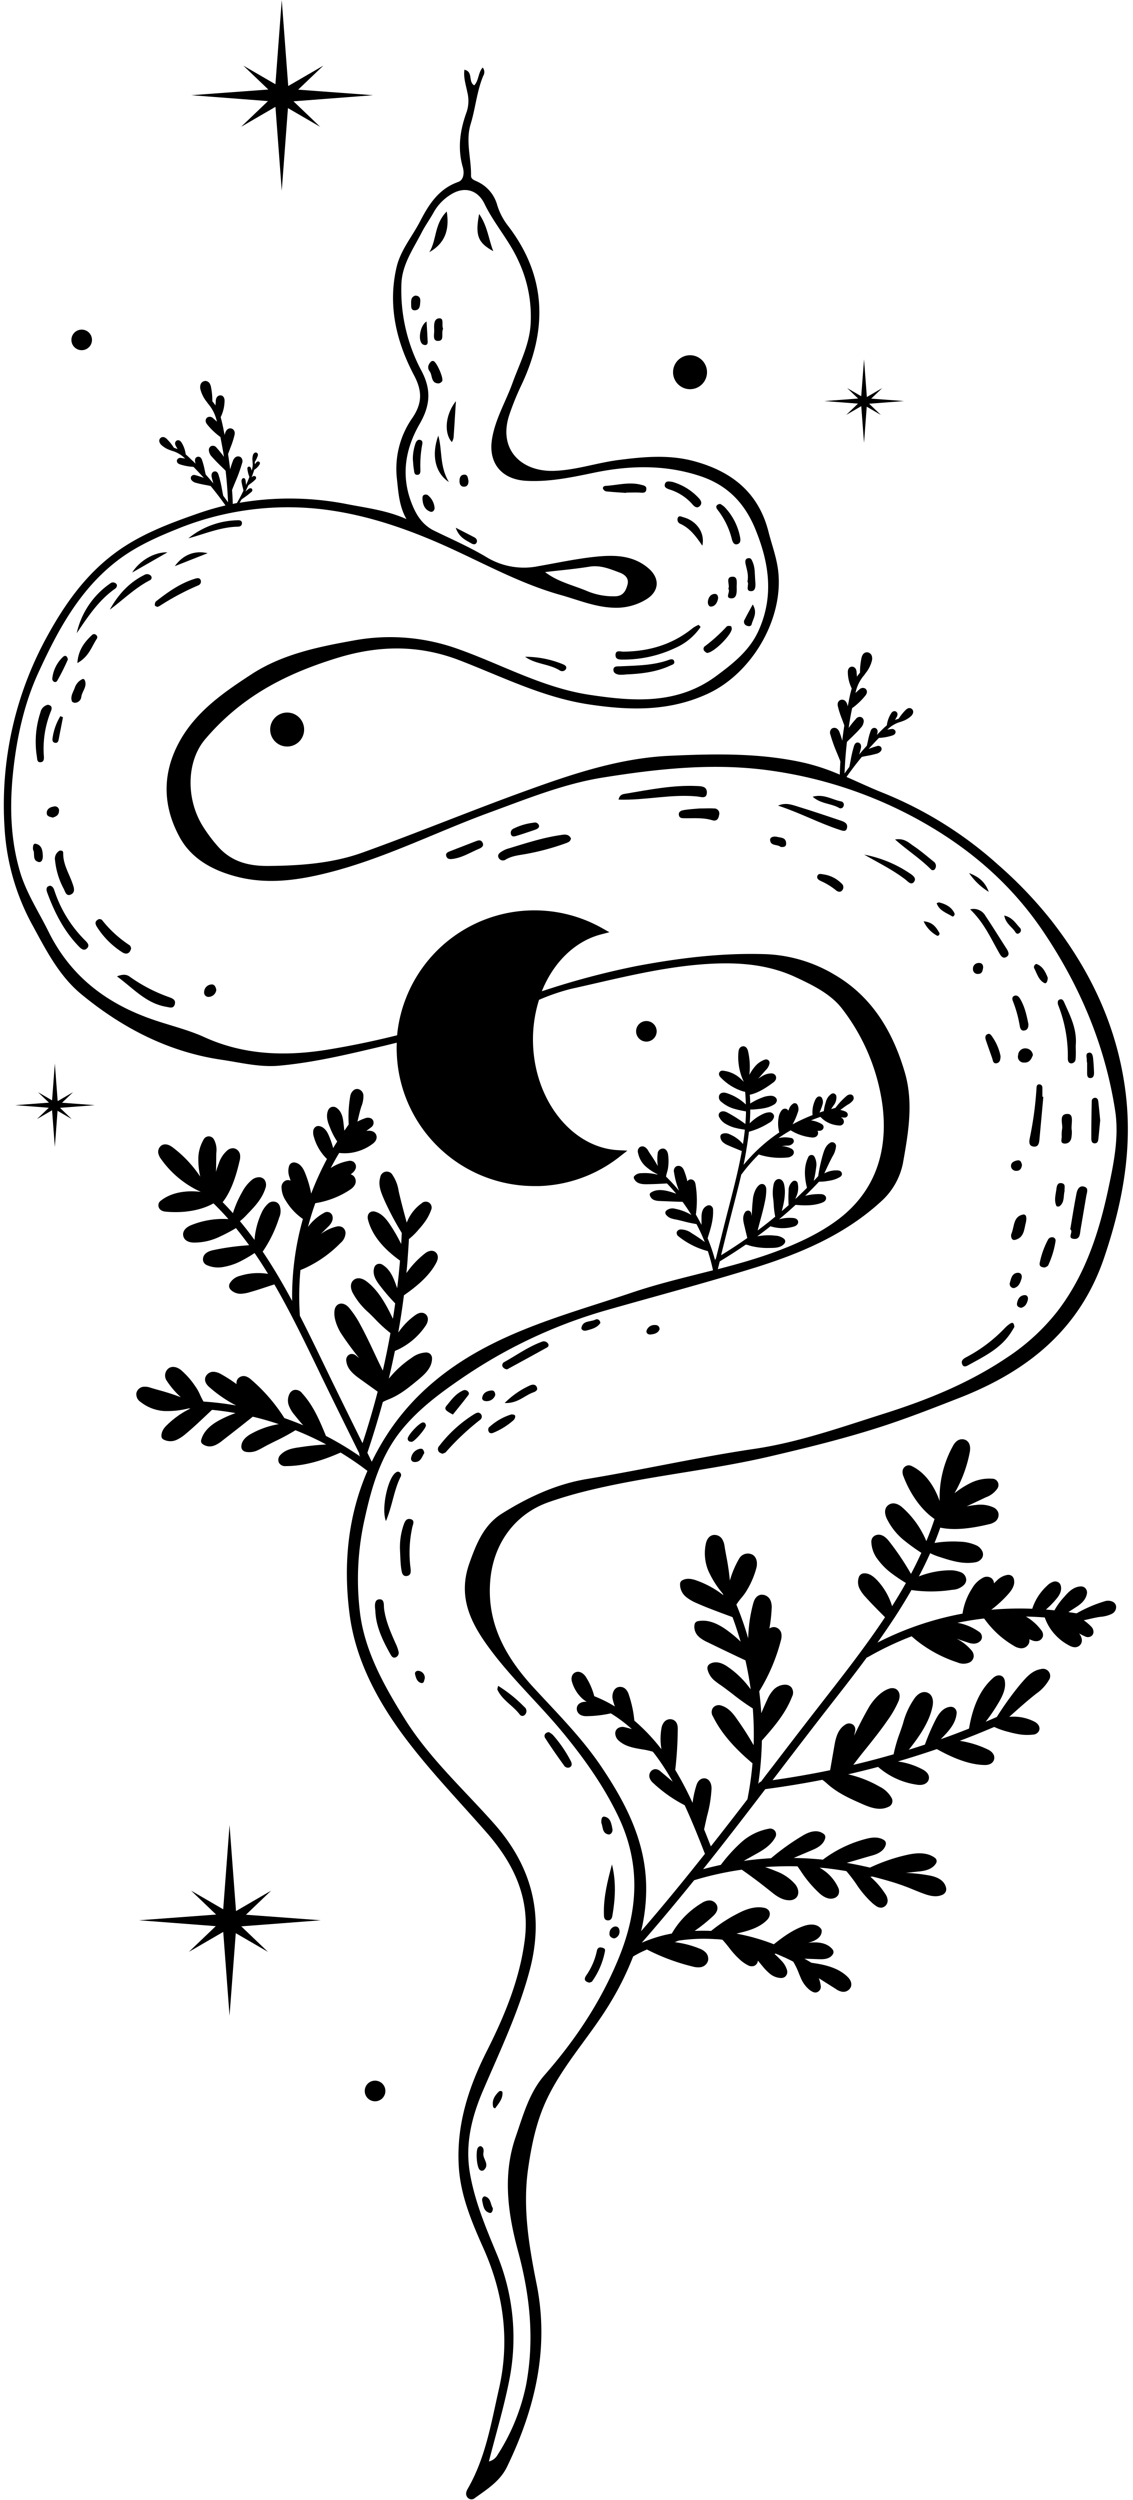 <?xml version="1.0" encoding="UTF-8"?>
<!DOCTYPE svg PUBLIC '-//W3C//DTD SVG 1.0//EN'
          'http://www.w3.org/TR/2001/REC-SVG-20010904/DTD/svg10.dtd'>
<svg height="883.8" preserveAspectRatio="xMidYMid meet" version="1.0" viewBox="-1.4 0.0 400.8 883.8" width="400.8" xmlns="http://www.w3.org/2000/svg" xmlns:xlink="http://www.w3.org/1999/xlink" zoomAndPan="magnify"
><g data-name="Layer 2"
  ><g data-name="Layer 1" id="change1_1"
    ><path d="M245.31,281.59c1.22.12,3.31,1,3.35-1.42,0-2.19-1.92-2.21-3.49-2.28-8.53-.4-16.85,1.31-25.19,2.7-.89.15-2.18.21-2.56,2.11C226.91,283,236,280.66,245.31,281.59Z"
      /><path d="M196.85,295.24c-6.45.94-12.61,3-18.83,4.87a7.94,7.94,0,0,0-1.79.85c-1,.57-1.89,1.31-1.12,2.52a1.72,1.72,0,0,0,2.49.34c2.35-1.36,5-1.49,7.58-2a87.89,87.89,0,0,0,13.4-3.64c.9-.34,1.76-.55,2-1.75C199.8,294.75,198.24,295,196.85,295.24Z"
      /><path d="M219.31,233.19A43.12,43.12,0,0,0,237.65,229a21,21,0,0,0,8.79-7.34c-.22-.25-.45-.5-.67-.76a10.67,10.67,0,0,0-2,1.07c-7.18,5.87-15.5,8.33-24.65,8.41-1.05,0-2.76-.67-2.78,1.17S218.05,233.17,219.31,233.19Z"
      /><path d="M58.5,352.56a55.76,55.76,0,0,1-14-7.26c-.93-.68-2.12-1.05-4.52-.12,5.94,4.39,10.36,9.57,17.43,10.76,1.19.21,2.51.76,3-.81S59.72,353,58.5,352.56Z"
      /><path d="M17.85,314.87c-.24-.72-.54-1.52-1.51-1.74-1.55.24-1.4,1.46-1.05,2.4,2.61,7.11,6,13.8,11.38,19.26.77.78,1.77,1.47,2.74.45s.18-1.88-.61-2.68A44.38,44.38,0,0,1,17.85,314.87Z"
      /><path d="M138.47,580.85c-1.72-3.9-3.43-7.78-4-12.07-.17-1.34.25-3.55-1.78-3.35-1.64.16-1.56,2.14-1.31,4,.15,5.35,2.49,10.38,5.26,15.28.41.72.82,1.51,1.75,1.29a1.74,1.74,0,0,0,1.16-2.24A14.09,14.09,0,0,0,138.47,580.85Z"
      /><path d="M296.21,290.18c-4.9-1.62-9.78-3.32-14.71-4.81-2.42-.74-4.87-1.83-7.66-.54,7.47,2.41,14.38,6.12,21.79,8.55,1,.33,2.27.85,2.6-.67S297.42,290.59,296.21,290.18Z"
      /><path d="M143.86,537.07c-1.5-.39-2.05.83-2.46,2a24.44,24.44,0,0,0-1.3,9c.13,2.23.12,4.49.46,6.69.16,1,.36,2.7,2,2.41,1.49-.26,1.4-1.55,1.26-2.85a42.19,42.19,0,0,1,.67-14.56C144.73,538.87,145.41,537.47,143.86,537.07Z"
      /><path d="M341.09,482.67c5.54-3.08,11.34-5.82,15-11.36.51-.77,1-1.57,1.35-2.19-.13-1.19-.46-1.85-1.52-1.16a10.83,10.83,0,0,0-1.81,1.51,52.7,52.7,0,0,1-13.52,10.26c-1.05.54-2.25,1.25-1.55,2.73C339.49,483.38,340.31,483.11,341.09,482.67Z"
      /><path d="M376.34,374.16c0,.82.21,1.72,1.19,1.79a1.58,1.58,0,0,0,1.56-1.53c.16-1.71.05-3.44.05-4.73.51-5.69-1.79-10.22-3.85-14.8-.37-.81-.73-2-1.91-1.5-.81.34-.65,1.46-.36,2.16A48.92,48.92,0,0,1,376.34,374.16Z"
      /><path d="M168.68,499.89c-.81-.9-1.75-.28-2.51.18A46.52,46.52,0,0,0,154,511.18a1.55,1.55,0,0,0-.11,2.13c.28.35.86.48,1.23.67.52-.26,1-.34,1.21-.62A89.69,89.69,0,0,1,168.39,502,1.4,1.4,0,0,0,168.68,499.89Z"
      /><path d="M378.48,438c2.26.23,2.13-1.89,2.39-3.41.67-3.92,1.32-7.84,2-11.76.21-1.26,1-2.85-.83-3.33-1.68-.45-2.37,1.14-2.62,2.38-.83,4.15-1.47,8.34-2.21,12.74C378.52,435.42,375.9,437.75,378.48,438Z"
      /><path d="M367.35,387.72c0-1,0-2.09,0-3.13,0-.75-.46-1.29-1.24-1.23-.56.05-.81.51-.83,1.13a123.56,123.56,0,0,1-2.42,18c-.22,1.14-.34,2.63,1.28,2.86s2-.92,2.14-2.25q.71-7.67,1.4-15.32Z"
      /><path d="M16.6,251.46c.48-1.14.4-2.08-1.08-2.3a3.43,3.43,0,0,0-2.61,2.69,33.15,33.15,0,0,0-1.27,15.63c.15.85,0,2.09,1.3,2s1.22-1.34,1.18-2.17A35.13,35.13,0,0,1,16.6,251.46Z"
      /><path d="M217.76,238.54a15.85,15.85,0,0,0,2.38-.1c5.33-.24,10.59-.83,15.5-3.1.67-.31,1.77-.53,1.46-1.55s-1.31-.71-2-.46c-5.6,2-11.46,1.94-17.28,2.25-.85,0-2.14-.12-2.22,1.12S216.65,238.43,217.76,238.54Z"
      /><path d="M215.21,677.4c1.06-6.09,1.39-12.17-.13-18.26-1.54,5.79-3,11.53-2.85,17.48,0,1,0,2.3,1.48,2.31C214.57,678.94,215.05,678.32,215.21,677.4Z"
      /><path d="M341.79,321.5c4.84,4.62,7.23,10.08,10.15,15.2.58,1,1.3,2.45,2.68,1.62s.58-2.08-.09-3.14c-2.44-3.78-4.79-7.61-7.3-11.34A4.78,4.78,0,0,0,341.79,321.5Z"
      /><path d="M21.11,314.16c.55,1,.9,3,2.72,2,1.36-.73,1-2.2.51-3.56-1.2-3.63-3.46-6.94-3.38-11,0-.64-.34-1-1.27-.87a3.28,3.28,0,0,0-1.6,3.54A26.73,26.73,0,0,0,21.11,314.16Z"
      /><path d="M39.3,208.14c.52-.36.94-1.14.44-1.72a1.56,1.56,0,0,0-2.18-.13,29,29,0,0,0-11.82,17.56C29.68,218.07,33.46,212.24,39.3,208.14Z"
      /><path d="M45,335.2c-.17-.34-.25-.84-.53-1a41,41,0,0,1-9.65-8.78,1.2,1.2,0,0,0-1.77-.18c-1,.71-.7,1.53-.17,2.43a29.24,29.24,0,0,0,8.88,8.94C43.22,337.59,44.58,337.22,45,335.2Z"
      /><path d="M178,484.12c4.74-2.59,9.48-5.16,14.2-7.79a.91.91,0,0,0,.21-1.4,1.77,1.77,0,0,0-2.12-.57c-4.78,1.75-8.9,4.72-13.29,7.17a1.23,1.23,0,0,0-.56,1.71A2,2,0,0,0,178,484.12Z"
      /><path d="M67.74,204.55c-5.31,1.58-9.72,4.75-14,8.09a1.84,1.84,0,0,0-.34,1.41c0,.21.59.37.86.53a7,7,0,0,0,.83-.36,89.07,89.07,0,0,1,13.67-7.28,1.42,1.42,0,0,0,.89-1.61C69.41,204.19,68.4,204.35,67.74,204.55Z"
      /><path d="M251.08,285.82c-1.45-.09-2.91,0-5,0-1.5.14-3.63.24-5.71.6-.81.14-1.9.59-1.59,1.85.23,1,1.07,1,1.91,1,3.29.07,6.61-.28,9.85.71,1.45.44,2.2-.32,2.43-1.78A1.8,1.8,0,0,0,251.08,285.82Z"
      /><path d="M194.18,613.36a7.35,7.35,0,0,0-1.43-1c-1.55.22-1.78,1.34-1.31,2.09,2.13,3.32,4.41,6.55,6.72,9.76a1.59,1.59,0,0,0,2.14.52c.92-.68.47-1.73,0-2.54A45.41,45.41,0,0,0,194.18,613.36Z"
      /><path d="M140.31,522.13a1.21,1.21,0,0,0-.48-1.71c-.53-.3-1,0-1.41.34-2.7,2.16-5,12.7-3.29,17C137.43,532.23,137.94,526.86,140.31,522.13Z"
      /><path d="M384.8,389.39c-.09,4.35-.15,8.71-.14,13.07,0,.74.1,1.75,1.16,1.76s1.25-.82,1.34-1.65c.2-1.84.37-3.69.64-6.5-.15-1.55-.39-4.05-.66-6.55-.07-.68-.32-1.37-1.12-1.41A1.19,1.19,0,0,0,384.8,389.39Z"
      /><path d="M84.18,185.1c.08-.83-.45-1.18-1.2-1.17a28.36,28.36,0,0,0-17.74,6.39c5.82-1.56,11.38-4,17.54-4.12C83.47,186.19,84.11,185.91,84.18,185.1Z"
      /><path d="M257.54,190.78c.26.9.75,1.94,1.89,1.62s1.17-1.36,1-2.34a21.07,21.07,0,0,0-5.55-10.84,9.1,9.1,0,0,0-1.5-1.07c-1.59.2-1.66,1.16-1,2A27.82,27.82,0,0,1,257.54,190.78Z"
      /><path d="M235.29,173a17.78,17.78,0,0,1,8.19,5.22c.66.8,1.65,1.69,2.65.71s.44-2-.34-2.83a20.36,20.36,0,0,0-9.41-5.76c-1.12-.12-2.17-.41-2.56.76S234.45,172.69,235.29,173Z"
      /><path d="M51.6,205.15a1,1,0,0,0,.28-1.69,1.85,1.85,0,0,0-2.23-.19c-5.43,2.7-9.29,7-12.21,12.27C42.17,212.05,46.34,207.87,51.6,205.15Z"
      /><path d="M225.36,171.38c-4.22-1.09-8.36.16-12.54.4-.56,0-1.09.46-.9,1a1.61,1.61,0,0,0,1.08.94c2.37.25,4.74.38,7.11.55v-.12c1.58,0,3.17-.07,4.75,0,1.11.07,2.27.31,2.38-1.22C227.34,171.77,226.28,171.61,225.36,171.38Z"
      /><path d="M322,311.67c.82-1.22-.45-2.17-1.45-2.83a43,43,0,0,0-16.23-6.7c5,2.89,10.16,5.38,14.71,8.92C319.78,311.66,321,313.17,322,311.67Z"
      /><path d="M156.64,74.78c-4.47,4.38-3.52,10.13-6.16,14.37C155.83,86.12,157.72,81.54,156.64,74.78Z"
      /><path d="M166.91,297.41,157.64,301c-.78.31-1.5.71-1.16,1.72s1.14,1,1.78,1c3.71-.37,6.65-2.33,9.82-3.66.83-.34,1.8-.95,1.25-2.11S167.84,297.05,166.91,297.41Z"
      /><path d="M329.4,307.14a1.86,1.86,0,0,0-.48-2.5c-2.37-1.91-4.69-3.91-7.21-5.6-1.64-1.1-3.19-2.8-6.48-2.25,4.54,4,9.07,6.87,12.8,10.68A.92.92,0,0,0,329.4,307.14Z"
      /><path d="M168.09,75.64c-1.44,7.61-.46,10.15,5,13.16C171.44,84.59,171.08,79.94,168.09,75.64Z"
      /><path d="M357.46,352.05c-1,.37-.79,1.31-.5,2a42.71,42.71,0,0,1,2.33,8.38c.16.85.33,2.05,1.58,1.91s1.6-1.17,1.52-2.35c-.63-3.11-1.3-6.21-3-9C359,352.38,358.34,351.71,357.46,352.05Z"
      /><path d="M211.32,688.51c-1-.2-1.44.45-1.6,1.29a23.67,23.67,0,0,1-3.76,8.62c-.93,1.4-.46,2.15,1.11,2.53.31-.14.82-.19,1-.46a27,27,0,0,0,4.56-10.82C212.75,688.81,211.94,688.64,211.32,688.51Z"
      /><path d="M248.68,230.84c2.36,0,8.68-6.36,8.79-8.53,0-.33-.16-.92-.33-.95-.47-.09-1.18-.15-1.45.12a59.17,59.17,0,0,1-7.65,6.93,1.13,1.13,0,0,0-.29,1.72A3.29,3.29,0,0,0,248.68,230.84Z"
      /><path d="M368.31,448.09c.27-.18.88-.36,1.09-.75A31.58,31.58,0,0,0,372,438.8a1.17,1.17,0,0,0-1.08-1.39,1.65,1.65,0,0,0-1.62.92,30,30,0,0,0-2.9,8.15C366.17,447.66,367,448.12,368.31,448.09Z"
      /><path d="M174.8,596c-.12.7-.35,1.14-.22,1.41,1.74,3.72,5.54,5.6,7.91,8.77a1.13,1.13,0,0,0,1.76.09,1.83,1.83,0,0,0-.19-2.82A48.38,48.38,0,0,0,174.8,596Z"
      /><path d="M157.39,170.42c-3.37-5.64-2.26-11.22-3.75-16.42C151.19,160.77,152.42,167.1,157.39,170.42Z"
      /><path d="M240.35,182.87c-.73-.2-1.61-.78-2,.28a1.61,1.61,0,0,0,.82,2c3.4,1.51,5.55,4.33,7.88,7.78C248.07,188.37,245,184.1,240.35,182.87Z"
      /><path d="M377.74,399.65c-.39-2.06,1-5.77-1.42-5.83-3.39-.09-1.63,3.65-2,5.34a12.44,12.44,0,0,0-.15,2.4c.16,1-.82,2.71,1.14,2.74,1.51,0,2.3-1.13,2.37-2.67A9.44,9.44,0,0,0,377.74,399.65Z"
      /><path d="M158.44,156.3a5.3,5.3,0,0,0,.6-1.48c.3-4,.53-8.08.84-13C156.07,146.67,155.63,153.14,158.44,156.3Z"
      /><path d="M356.44,436.05c-.44,1,0,2.59,1.22,2.3,3.36-.79,3.22-4,3.85-6.19.33-1.53.24-3-1.05-2.77C357,430.13,357.45,433.63,356.44,436.05Z"
      /><path d="M147.43,155.59c-.93-.39-1.44.25-1.79,1a17.19,17.19,0,0,0-1,5.76c.14,1.47.17,2.53.36,3.57.15.83.05,2.1,1.39,1.94,1-.12.93-1.18.92-1.94a39.88,39.88,0,0,1,.63-8.66C148.06,156.66,148.18,155.89,147.43,155.59Z"
      /><path d="M347.84,365.66c-.84.44-.74,1.32-.48,2.09.71,2.11,1.47,4.2,2.2,6.3.29.82.3,2.06,1.55,1.86s1.42-1.36,1.43-2.58a18.45,18.45,0,0,0-2.87-6.72C349.23,366,348.77,365.16,347.84,365.66Z"
      /><path d="M198.79,236.55c.46-.93-.35-1.43-1.1-1.73a35.32,35.32,0,0,0-13.34-2.63c3.77,2.71,8.53,2.47,12.33,4.87A1.53,1.53,0,0,0,198.79,236.55Z"
      /><path d="M31.18,224.47c-2.67,2.52-4.9,5.29-5.21,9.95,4.08-2.27,5-5.73,6.83-8.52a1,1,0,0,0-.2-1.42A1,1,0,0,0,31.18,224.47Z"
      /><path d="M289.75,309.11c-.59-.11-1.59-.37-1.95.45-.48,1.1.54,1.61,1.36,2a23.19,23.19,0,0,1,5,3.06c.68.6,1.67,1.07,2.43.08a1.72,1.72,0,0,0-.41-2.46A11.15,11.15,0,0,0,289.75,309.11Z"
      /><path d="M263,205.63c.78.88-1,3.43,1.37,3.37,1.78-.05,1.51-2.41,1.37-4-.17-2.08,0-4.21-.84-6.2-.32-.73-.56-1.61-1.54-1.47-1.27.18-1.19,1.18-1,2.13C262.78,201.41,263.51,203.27,263,205.63Z"
      /><path d="M185.8,489.93a30,30,0,0,0-8.67,6.09c4.59.18,6.93-2.57,9.93-3.69.85-.32,1.95-.73,1.44-1.92S186.76,489.44,185.8,489.93Z"
      /><path d="M181.31,295.51c2.14-.65,4.26-1.37,6.38-2.09.76-.26,1.74-.67,1.59-1.51a1.48,1.48,0,0,0-1.88-1.06,21.46,21.46,0,0,0-7.14,2.1,1.65,1.65,0,0,0-.91,2C179.67,296,180.61,295.72,181.31,295.51Z"
      /><path d="M158.8,500.1c1.69-2.09,3.4-4.16,5-6.28.36-.46,1-1,.47-1.72a1.51,1.51,0,0,0-2.1-.4c-2.48,1.15-4,3.35-5.67,5.36C155.53,498.3,156.6,498.89,158.8,500.1Z"
      /><path d="M179.49,500.05a20.51,20.51,0,0,0-8,4.67,1.6,1.6,0,0,0,0,1.44c.37.74,1.23.58,1.77.32a25.49,25.49,0,0,0,7-4.39,2.06,2.06,0,0,0,.61-1.35C180.8,500.06,180.12,500.1,179.49,500.05Z"
      /><path d="M24.87,248.46a2.35,2.35,0,0,0,2.51-2.22c.36-2,2.24-3.68,1.12-5.92a.73.73,0,0,0-.65-.28,5.21,5.21,0,0,0-2.8,3.12c-.55,1.57-1.66,3-1,4.8C24.16,248.23,24.67,248.35,24.87,248.46Z"
      /><path d="M153.73,135.56a1.9,1.9,0,0,0,1.27-.78c.67-.92-2-7-3.13-7.16-.25,0-.56,0-.73.17-1.09,1-1.46,2.28-.55,3.49C151.66,132.7,150.94,135.48,153.73,135.56Z"
      /><path d="M18.84,240.68a73.77,73.77,0,0,0,3.77-7.55c-.22-1.16-.87-1.63-1.67-.94a12.25,12.25,0,0,0-3.83,7.57C16.93,240.84,18.2,241.69,18.84,240.68Z"
      /><path d="M297,285a1.2,1.2,0,0,0-.69-1.64c-3.25-.57-6.25-2.79-10.22-1.68,2.9,2.56,6.49,2.33,9.3,3.93A1.07,1.07,0,0,0,297,285Z"
      /><path d="M154.11,112.53c-2.11,0-2,2.45-1.91,4.06.1,1.4-.77,4,1.37,3.94,2.43,0,1-2.78,1.78-4.31C154.73,115,155.81,112.57,154.11,112.53Z"
      /><path d="M60.43,200.16l11.63-4.59C67.5,194.53,63.4,196.05,60.43,200.16Z"
      /><path d="M169.59,761.22c.13-.84.26-1.9-.82-2.43a1.1,1.1,0,0,0-.37-.06,3.25,3.25,0,0,0-.64.43c-1,1.05-.53,7.21.59,8a1.12,1.12,0,0,0,1.46,0C171.93,765.15,169.29,763.24,169.59,761.22Z"
      /><path d="M45.36,202.42l12.46-7.14C53.21,195.08,47.89,198.29,45.36,202.42Z"
      /><path d="M373.4,426.45c1.86-1.37,1.32-3.57,1.79-5.34-.13-1.07.53-2.46-.91-2.79-1.72-.4-1.87,1.19-2,2.27-.27,1.94-.88,3.92.07,5.83C372.4,426.58,373.16,426.62,373.4,426.45Z"
      /><path d="M383.17,375.78V379c0,.94-.06,2.14,1.13,2.14s1.35-1.12,1.31-2.1c-.06-1.58-.16-3.16-.31-4.74-.09-.92-.3-2.2-1.31-2.15-1.54.09-.93,1.55-.95,2.51A4.44,4.44,0,0,0,383.17,375.78Z"
      /><path d="M257.69,203.88c-2.62.11-.79,2.78-1.44,4.31.88,1-1.43,3.33,1.12,3.36,1.91,0,1.89-2.23,1.83-3.78S259.75,203.79,257.69,203.88Z"
      /><path d="M368.05,347.55c.73.36,1.22-.74,1.18-1.95-.75-1.8-1.63-3.89-3.88-4.77-.51-.19-1.24.83-.92,1.44C365.43,344.17,366,346.52,368.05,347.55Z"
      /><path d="M148.32,502.87c-1.2-.13-5.66,4.64-5.5,5.87.12.83.74,1,1.45,1,1-.06,5.09-4.84,5-5.81C149.19,503.36,148.93,502.93,148.32,502.87Z"
      /><path d="M19.4,261.22c.47-2.55,1-5.1,1.47-7.64l-.91-.4A20.21,20.21,0,0,0,17.19,261c-.12.62,0,1.42.77,1.59C19,262.83,19.25,262.06,19.4,261.22Z"
      /><path d="M358.77,373a2.06,2.06,0,0,0,2.08,2.66c1.78.1,2.54-1,3.14-2.67a2.65,2.65,0,0,0-2.54-2.35A2.49,2.49,0,0,0,358.77,373Z"
      /><path d="M11.16,298.29c-.8-.15-1,1-.87,2.15.81,1.18-.43,3.71,1.92,4.3,1.16.29,1.59-1,1.54-2.21C13.67,300.62,13.37,298.71,11.16,298.29Z"
      /><path d="M213.83,648.55c.83.16,1.64-.93,1.42-1.95-.38-1.75-.58-3.85-2.71-4.33-1.12-.25-1.28,1-1.21,2.21C211.94,645.83,211.55,648.13,213.83,648.55Z"
      /><path d="M149.49,113.65c-2.25,1.38-3.17,6.58-1.46,8a1.55,1.55,0,0,0,1.07.33c.91-.12.79-.93.77-1.53C149.78,118.18,149.63,115.94,149.49,113.65Z"
      /><path d="M273.46,295.85c-1-.26-2.54,0-2.43,1.18.19,2.19,2.71,1.4,3.67,2.38,1.38.2,2.09-.17,2-1.4C276.53,296,274.76,296.18,273.46,295.85Z"
      /><path d="M149.72,174.9c-1.44-.26-1.7.51-1.67,1.33.07,2,.68,3.91,2.78,4.67.81.3,1.55-.51,1.5-1.35A6.38,6.38,0,0,0,149.72,174.9Z"
      /><path d="M262.85,221.23c.7.29,1.48.18,1.65-.53.5-2,2.19-4,.38-7-1.17,2.17-2.05,3.73-2.86,5.33A1.45,1.45,0,0,0,262.85,221.23Z"
      /><path d="M206,470.41c1.88-.52,3.88-.94,5-2.74-.23-1.14-1.07-1.51-1.8-1.13-1.67.87-4.31.22-4.89,2.74C204.07,470.23,205.19,470.63,206,470.41Z"
      /><path d="M170.16,776.51c-.58-.15-1.14.74-1,1.46.4,1.77.49,3.84,2.71,4.39.59.14,1.11-.62,1.08-1.69C172.07,779.45,172.36,777.1,170.16,776.51Z"
      /><path d="M166.47,190c-1.94-1-3.9-2-6.66-3.43,1.22,3.5,3.53,4.37,5.55,5.55.58.33,1.32.54,1.77-.16S167.25,190.42,166.47,190Z"
      /><path d="M357.23,455.4c1.75-.4,2.31-1.93,2.75-3.43.28-1-.15-2-1.29-2-2,.1-2.38,1.84-2.79,3.35A1.49,1.49,0,0,0,357.23,455.4Z"
      /><path d="M335.48,324c.36.22,1-.6.79-1.07-1.07-2.32-3.15-3.33-5.5-3.91-.1,0-.24.07-.84.29C330.91,322.07,333.48,322.72,335.48,324Z"
      /><path d="M359.2,329.86a1.18,1.18,0,0,0,.3-1.73c-1.57-1.59-2.69-3.79-5.63-4.45.48,2.93,2.86,4.05,4,6A.85.85,0,0,0,359.2,329.86Z"
      /><path d="M148.71,513.66c-.2-.75-.4-1.6-1.41-1.48a3.89,3.89,0,0,0-3.21,3c-.34,1,.3,1.8,1.47,1.7C147.48,516.75,147.86,515.06,148.71,513.66Z"
      /><path d="M73.34,348.05a2.74,2.74,0,0,0-2.53,2.65,1.55,1.55,0,0,0,1.74,1.74A2.83,2.83,0,0,0,75.12,350C74.92,348.83,74.42,347.92,73.34,348.05Z"
      /><path d="M170.79,495.36a3.15,3.15,0,0,0,3-2.13c0-1-.42-1.73-1.38-1.64-1.52.15-2.91.78-3.21,2.47C169,495.09,170,495.39,170.79,495.36Z"
      /><path d="M145.55,104.49c-1.7.51-1.52,1.93-1.51,3.22,0,.93,0,2.05,1.36,2,1.81-.15,1.76-1.71,1.87-3S147,104.59,145.55,104.49Z"
      /><path d="M175.09,739.44c-1.58,1.5-2.6,3.25-2,5.55,0,.09.2.14.64.42,1.22-1.72,2.75-3.27,2.63-5.64C176.33,739.22,175.5,739.06,175.09,739.44Z"
      /><path d="M348.37,315.3c-1.47-4-4.05-5.48-6.95-6.64A22.48,22.48,0,0,0,348.37,315.3Z"
      /><path d="M15.13,287.48c0,1.1,1.07,1.33,2.2,1.56,1-.34,2.07-.81,2.14-2.25a1.45,1.45,0,0,0-1.68-1.69C16.5,285.3,15.12,285.85,15.13,287.48Z"
      /><path d="M325.34,325.72a11,11,0,0,0,4.74,5.08c.5.25,1.07-.53.81-1C329.8,327.89,328.59,326,325.34,325.72Z"
      /><path d="M250.15,214.46c1.49-.14,2.16-1.38,2.46-2.77.12-.94-.32-1.79-1.18-1.73-1.52.09-2.25,1.3-2.42,2.7C248.91,213.46,249.32,214.53,250.15,214.46Z"
      /><path d="M361.1,457.87c-1.71.08-2.47,1.37-2.73,2.9-.16.93.45,1.44,1.43,1.59,1.45-.3,2.06-1.46,2.39-2.77C362.41,458.72,362.05,457.83,361.1,457.87Z"
      /><path d="M162.73,172.07c1.27,0,1.64-1,1.59-2.1-.24-1.05-.23-2.35-1.71-2.15-1.26.17-1.48,1.34-1.46,2.39S161.67,172.09,162.73,172.07Z"
      /><path d="M228.74,471.79c1.32-.13,2.6-.42,3.18-1.82a1.4,1.4,0,0,0-1.51-1.52,2.93,2.93,0,0,0-3.08,1.94C227.06,471.25,227.81,471.88,228.74,471.79Z"
      /><path d="M358.48,410.25c-1,.19-2.2.65-2.24,1.88a1.77,1.77,0,0,0,1.78,1.81c1.26.07,1.93-.68,2.11-2.1C359.92,411.11,359.73,410,358.48,410.25Z"
      /><path d="M344.66,340.45a2,2,0,0,0-1.87,2.2,1.64,1.64,0,0,0,1.85,1.67c1.42,0,1.56-1.16,1.75-2.23C346.41,340.92,345.76,340.32,344.66,340.45Z"
      /><path d="M146.91,590.75c-.88-.23-1.7.28-1.46,1.26.31,1.24.74,2.69,2.18,3,1,.21,1-1,1.23-1.61A2.45,2.45,0,0,0,146.91,590.75Z"
      /><path d="M216,681.11a2.44,2.44,0,0,0-1.79,2.34c-.14,1.07.57,1.65,1.65,1.87a2.49,2.49,0,0,0,1.9-2.58C217.72,681.72,217.14,680.91,216,681.11Z"
      /><path d="M93.4 35.74L83.88 44.84 96.04 37.77 98.27 67.42 100.46 38.22 111.86 44.84 102.42 35.82 130.57 33.66 104.07 31.7 112.98 23.2 100.56 30.41 98.27 0 96.03 29.79 84.68 23.2 93.52 31.65 66.25 33.66 93.4 35.74z"
      /><path d="M85.61 676.93L94.51 668.42 82.09 675.64 79.8 645.22 77.56 675.01 66.21 668.42 75.05 676.87 47.78 678.89 74.93 680.97 65.41 690.06 77.57 683 79.8 712.64 82 683.45 93.39 690.06 83.95 681.04 112.11 678.89 85.61 676.93z"
      /><path d="M20.55 389.86L24.45 386.13 19 389.29 18 375.96 17.02 389.02 12.04 386.13 15.92 389.83 3.96 390.72 15.87 391.63 11.69 395.62 17.02 392.52 18 405.51 18.96 392.71 23.96 395.62 19.82 391.66 32.16 390.72 20.55 389.86z"
      /><path d="M302.11 142.7L297.94 146.69 303.27 143.59 304.25 156.58 305.21 143.78 310.2 146.69 306.06 142.73 318.41 141.79 306.79 140.93 310.69 137.2 305.25 140.36 304.25 127.03 303.26 140.09 298.29 137.2 302.16 140.9 290.21 141.79 302.11 142.7z"
      /><path d="M392.3,566.31a3.8,3.8,0,0,0-2.81-.23,47.92,47.92,0,0,0-10.05,4.3l-2.9-.45,2.38-1.53c1.37-.87,3.65-2.33,4.14-4.8a2.27,2.27,0,0,0-.74-2.32,2.3,2.3,0,0,0-1.6-.41c-2.63.19-4.5,2.36-5.62,3.66a24.92,24.92,0,0,0-3.5,4.79c-1-.11-2-.2-3-.28a31.14,31.14,0,0,0,3.68-3.75c.56-.67,2.06-2.47,1.61-4.54a2.17,2.17,0,0,0-.58-1.1,2.09,2.09,0,0,0-2.12-.43,5.21,5.21,0,0,0-2.14,1.36,18.83,18.83,0,0,0-5.29,8.18,114.65,114.65,0,0,0-14.5.35,41.41,41.41,0,0,0,6.18-5.73c1-1.16,2.34-3,1.84-5a2,2,0,0,0-.77-1.24,2.08,2.08,0,0,0-1.52-.35,6.81,6.81,0,0,0-3.76,2c-.34.32-.67.65-1,1a2.5,2.5,0,0,0-.88-1.83h0a2.8,2.8,0,0,0-3-.18,9.65,9.65,0,0,0-3.89,3.81,22.57,22.57,0,0,0-3.37,8.89A109.77,109.77,0,0,0,309,580.73q2.92-4.1,5.68-8.29l.08-.11c2.18-3.34,4.29-6.74,6.26-10.19a48.79,48.79,0,0,0,14.5-.09,6.09,6.09,0,0,0,4.23-1.87,2.81,2.81,0,0,0,.66-1.53,3,3,0,0,0-2.08-2.86,10.05,10.05,0,0,0-3.89-.63,30.77,30.77,0,0,0-10.79,2.17q2.14-4.05,4-8.22a22.78,22.78,0,0,0,3.52,1.39c3.69,1.2,7.88,2.56,12.18,1.87a3.53,3.53,0,0,0,2.72-1.68,2.58,2.58,0,0,0,.13-2,4.33,4.33,0,0,0-2.25-2.36,15.42,15.42,0,0,0-6-1.3,40.88,40.88,0,0,0-8.77.47q1.1-2.69,2.05-5.43c4.32.94,10,.55,17.18-1.19a5.76,5.76,0,0,0,2.2-.91,3,3,0,0,0,1.16-3.12,3.22,3.22,0,0,0-1.79-1.95,11.19,11.19,0,0,0-6.07-.84,33.13,33.13,0,0,0-3.39.5c1.28-.58,2.55-1.19,3.77-1.76s2.13-1,3.08-1.46a8.27,8.27,0,0,0,4.07-3.11,2.23,2.23,0,0,0-2-3.46,14.86,14.86,0,0,0-7.91,1.73,30.76,30.76,0,0,0-5.29,3.44,46.14,46.14,0,0,0,5.45-14.73c.44-2.76-.78-3.78-1.55-4.14a3,3,0,0,0-3.09.43,5.51,5.51,0,0,0-1.4,1.8A37.78,37.78,0,0,0,331,530.67c-.23-.64-.46-1.24-.69-1.78-1.5-3.53-4.3-8.22-9.14-10.56a2.63,2.63,0,0,0-1.08-.29,2.26,2.26,0,0,0-2.2,2,3.68,3.68,0,0,0,.29,1.84c1.07,2.88,4,9.45,9.49,14,.48.4,1,.78,1.52,1.15q-1.31,4-2.89,7.83A32.6,32.6,0,0,0,317.87,533c-1.77-1.6-3.63-1.94-5-.92s-1.5,2.76-.59,4.76a22.77,22.77,0,0,0,6.54,8.05,67.13,67.13,0,0,0,5.71,4.09c-1.14,2.52-2.37,5-3.67,7.46A93.16,93.16,0,0,0,313,544.76c-1.9-2.38-3.55-2.38-4.61-2a2.42,2.42,0,0,0-1.29,1.14,2.71,2.71,0,0,0-.26,1.36,10.72,10.72,0,0,0,2.22,6,24.46,24.46,0,0,0,4,4.24l.35.28a55.89,55.89,0,0,0,5.66,3.86q-2.32,4.15-4.9,8.2a23.24,23.24,0,0,0-5.37-9.26c-1-1-2.5-2.42-4.52-2.35a2.06,2.06,0,0,0-1,.28,2.09,2.09,0,0,0-.89,1.15,5.33,5.33,0,0,0,.38,4.19,12.86,12.86,0,0,0,2.11,2.85c1.62,1.82,3.28,3.5,5.21,5.45l1.59,1.6c-6.65,10-14.13,19.62-21.5,29.07l-2.23,2.87c-5.45,7-10.93,14.15-16.22,21.07q-2,2.55-3.92,5.12a1.43,1.43,0,0,0-1,1,118.56,118.56,0,0,0,1.3-15.51c4.11-4.65,8.34-9.48,10.67-15.51a3.1,3.1,0,0,0-.24-3.32,2.86,2.86,0,0,0-2.14-.94,5.78,5.78,0,0,0-4.23,1.88,12.17,12.17,0,0,0-2.14,3.38c-.73,1.56-1.46,3.18-2.12,4.85q-.24-3.88-.73-7.76a65.5,65.5,0,0,0,7.66-18,5.61,5.61,0,0,0,.2-2.27,2.9,2.9,0,0,0-2.15-2.39,2.71,2.71,0,0,0-2.12.46,51.91,51.91,0,0,0,.8-7,6.25,6.25,0,0,0-.41-2.94,3.32,3.32,0,0,0-3.43-2c-1.3.23-2.2,1.26-2.68,3.07a51.57,51.57,0,0,0-1.77,12.35,117.22,117.22,0,0,0-4.18-11.94,21.85,21.85,0,0,1,1.75-2.36,18.48,18.48,0,0,0,2.25-3.21,30.39,30.39,0,0,0,3.12-7.58c.51-2.35-.35-4.31-2.08-4.76a3.51,3.51,0,0,0-4.07,1.67,33,33,0,0,0-3.28,7.75,83.74,83.74,0,0,0-1.25-8.59c-.22-1.19-.43-2.33-.61-3.45a6.44,6.44,0,0,0-.85-2.6,3.18,3.18,0,0,0-3.4-1.43c-.82.23-1.88.92-2.37,2.94a16.3,16.3,0,0,0,.8,9.52,33.8,33.8,0,0,0,5.12,8.16l.3.64a34,34,0,0,0-9.58-5.25c-1.35-.48-3.35-1-5.06,0a1.46,1.46,0,0,0-.71,1.11,5.63,5.63,0,0,0,2,4.62,2,2,0,0,0,.27.23,15.19,15.19,0,0,0,3.44,2c3.12,1.4,6.44,2.64,10.28,4.07l2.55.94c1.07,2.86,2,5.76,2.89,8.69a41.8,41.8,0,0,0-4.76-4c-3.88-2.84-7.3-3.9-10.43-3.24a1.42,1.42,0,0,0-1.1,1.06,4.65,4.65,0,0,0,1.35,4.29c.17.17.34.33.52.48a13.07,13.07,0,0,0,2.59,1.54c5.08,2.48,9.39,4.54,13.52,6.47q1.15,5.09,1.86,10.25a33,33,0,0,0-8.3-8.1c-.82-.54-3.33-2.17-5.72-1.11A2.07,2.07,0,0,0,249,589a2,2,0,0,0-.09,1.29,7.38,7.38,0,0,0,2.81,4.14c.56.46,1.16.89,1.77,1.3,1.36.93,2.72,2,4.15,3.07A79.8,79.8,0,0,0,264.9,604a118.39,118.39,0,0,1,.3,13,102.64,102.64,0,0,0-5.6-8.8c-1.24-1.81-2.94-4.3-5.7-5.17a2.67,2.67,0,0,0-3.1.77,2.74,2.74,0,0,0,0,3c2.78,5.65,7.25,10.93,14,16.6A115.1,115.1,0,0,1,263,636.12a0,0,0,0,1,0,0q-6.39,8.33-12.94,16.65c-.78-2-1.57-4-2.38-6,.33-1.61.68-3.12,1-4.57a45.45,45.45,0,0,0,1.63-9.92c0-2.07-1-3.5-2.51-3.58-.61,0-2.13.15-2.86,2.53a34.51,34.51,0,0,0-1.34,6.17,117.86,117.86,0,0,0-6.13-11.67,136.2,136.2,0,0,0,.89-14.49c0-.61,0-2.47-1.59-3.21a2.72,2.72,0,0,0-3.23.79,4.49,4.49,0,0,0-.95,2.22,21.4,21.4,0,0,0,0,7.4A66.79,66.79,0,0,0,223,608.31a39.93,39.93,0,0,0-1.9-9,5.17,5.17,0,0,0-1-1.95,2.75,2.75,0,0,0-3.06-.82c-1.66.69-2,2.92-1.7,4.22a19.21,19.21,0,0,0,.78,2.55,45.6,45.6,0,0,0-7.3-3.64,23.48,23.48,0,0,0-3.09-7c-1.13-1.55-2.7-2.06-3.91-1.25-1,.67-1.31,2-.8,3.44a12.93,12.93,0,0,0,3.8,5.86,8.63,8.63,0,0,0,1.35.91l-.51,0c-1.67.06-2.83.87-3,2.13a2.43,2.43,0,0,0,.91,2.26,2.12,2.12,0,0,0,.56.35,4.43,4.43,0,0,0,1.93.36,40.91,40.91,0,0,0,8.61-1,51.1,51.1,0,0,1,7.46,5.59c-.81-.26-1.64-.48-2.48-.67a3,3,0,0,0-2.62.45,2.27,2.27,0,0,0-.79,1.7,3.61,3.61,0,0,0,1.23,2.58l.33.28c2.22,1.83,5.09,2.32,7.87,2.79a27.63,27.63,0,0,1,3.88.85c1.32,1.66,2.48,3.29,3.5,4.83,1.25,1.88,2.42,3.82,3.53,5.79-.91-.79-1.82-1.56-2.72-2.32-.56-.46-1.11-.93-1.66-1.4a2.73,2.73,0,0,0-1.71-.74,2.12,2.12,0,0,0-1.65.8,2.46,2.46,0,0,0-.5,2.07,3.94,3.94,0,0,0,1.29,2c.75.71,1.55,1.41,2.38,2.09a47.87,47.87,0,0,0,8.79,5.79c2.63,5.65,4.93,11.46,7.17,17.19-7.34,9.26-14.85,18.45-22.59,27.37a63.16,63.16,0,0,0,1.8-16.1c-.29-15.85-7.19-29.15-15.73-41.88C204.63,614.6,196,606,187.71,597c-9.86-10.62-17-22.67-15.68-38.23,1.08-12.92,8.61-23.55,20.86-27.77,4-1.39,8.11-2.61,12.23-3.65,21.79-5.5,44.26-7.38,66.14-12.52,12.56-2.94,25.07-6,37.35-9.89,10-3.15,19.81-7,29.59-10.82,23.87-9.36,42.37-24.05,51-49.5,6.58-19.42,10.2-38.88,7.45-59.42-3-22.46-12.28-42-26.08-59.71a149.75,149.75,0,0,0-18.94-19.81,137.74,137.74,0,0,0-40.72-25.4c-4.33-1.72-8.57-3.73-12.86-5.6,1.7-2.41,3.51-4.79,5.41-7.08.62-.14,1.26-.27,1.88-.38a32.84,32.84,0,0,0,3.22-.72,2.82,2.82,0,0,0,1.71-1.06,1.15,1.15,0,0,0,0-1.29,1.22,1.22,0,0,0-1.46-.36,25.74,25.74,0,0,0-2.94,1l.61-.69.21-.22c.93-1,1.88-2.05,2.84-3a18.26,18.26,0,0,0,4.82-.88,2.06,2.06,0,0,0,.68-.38,1.11,1.11,0,0,0,.33-1.15,1.26,1.26,0,0,0-1.46-.72,12,12,0,0,0-1.42.23,10.61,10.61,0,0,1,4.59-2.74l.06,0h0l.52-.2a8.93,8.93,0,0,0,3.2-1.83,2.43,2.43,0,0,0,.73-1.12,1.34,1.34,0,0,0-1.94-1.58,3.18,3.18,0,0,0-.76.59,18.77,18.77,0,0,0-2.38,3,9.53,9.53,0,0,0-1.3.46c.21-.36.41-.71.59-1.05a2.09,2.09,0,0,0,.3-.86,1.15,1.15,0,0,0-.66-1.15c-.46-.2-1.14-.09-1.66.81a10.22,10.22,0,0,0-1.45,4.12c-.84.7-1.63,1.48-2.4,2.26l-.06.05-1.06,1.07c0-.15.09-.31.14-.46a2.23,2.23,0,0,0,.1-1,1.23,1.23,0,0,0-.94-1,1.25,1.25,0,0,0-1.16.44,2.25,2.25,0,0,0-.39.75,22.29,22.29,0,0,0-.89,3.28c-.12.53-.25,1.12-.41,1.8-.9,1-1.79,2-2.66,3.08l-.06.08c.23-.72.43-1.46.61-2.23a2.33,2.33,0,0,0,0-1.12,1.23,1.23,0,0,0-1.28-.92c-.52.06-.89.45-1.13,1.15a41.79,41.79,0,0,0-1.23,5.22c-.14.73-.28,1.48-.44,2.25-.58.77-1.15,1.55-1.7,2.33.14-3.71.42-7.45.85-11.17.59-.61,1.21-1.2,1.81-1.77,1-1,2.07-2,3-3.12a3.71,3.71,0,0,0,1.13-2.41,1.53,1.53,0,0,0-.89-1.45,1.64,1.64,0,0,0-1.89.65,35.21,35.21,0,0,0-2.56,3.18l.18-1.2a3,3,0,0,0,.06-.4c.29-1.82.61-3.63,1-5.41a24,24,0,0,0,4.69-4.46,2.56,2.56,0,0,0,.48-.91,1.45,1.45,0,0,0-.47-1.51,1.65,1.65,0,0,0-2.13.26,17.61,17.61,0,0,0-1.4,1.28,13.79,13.79,0,0,1,3.1-6.34l.05-.07,0,0q.21-.31.42-.6a11.45,11.45,0,0,0,2.22-4.34,3.13,3.13,0,0,0,0-1.75,1.88,1.88,0,0,0-1.83-1.32,1.84,1.84,0,0,0-1.46,1,4,4,0,0,0-.41,1.21,24.78,24.78,0,0,0-.48,5,12.86,12.86,0,0,0-1.1,1.45c0-.55-.07-1.08-.11-1.59a2.52,2.52,0,0,0-.29-1.16,1.5,1.5,0,0,0-1.56-.8c-.65.11-1.32.72-1.25,2.09a13.51,13.51,0,0,0,1.38,5.6c-.42,1.39-.73,2.82-1,4.24l0,.1c-.14.64-.27,1.3-.4,1.95l-.18-.62a3,3,0,0,0-.6-1.15,1.61,1.61,0,0,0-1.78-.46,1.63,1.63,0,0,0-1,1.32,2.94,2.94,0,0,0,.1,1.11,32.38,32.38,0,0,0,1.39,4.28c.25.66.53,1.41.85,2.28-.27,1.77-.51,3.54-.72,5.33a.59.59,0,0,0,0,.13c-.26-1-.56-1.92-.93-2.9a3,3,0,0,0-.78-1.27,1.62,1.62,0,0,0-2.08-.09,1.9,1.9,0,0,0-.41,2.08,54.33,54.33,0,0,0,2.4,6.67c.38.91.76,1.85,1.13,2.81-.1,1.56-.17,3.11-.22,4.65a75.11,75.11,0,0,0-11.79-4c-15.86-3.73-32.2-3.4-48.38-2.66-17,.77-33.17,6-49,11.71-20,7.16-39.61,15.3-59.58,22.48-10.81,3.89-22.25,4.68-33.77,4.76-7,0-12.85-1.67-17.47-6.91a54.49,54.49,0,0,1-5.25-7c-6.17-9.8-5.84-23.18.76-30.9A82.7,82.7,0,0,1,85.9,247.72c9.7-7,20.54-11.58,31.94-15.09,14.53-4.47,28.72-4.78,43.21.77,15.08,5.79,29.61,13.2,45.92,15.64,14.45,2.17,28.43,2.54,42.14-3.84,15.34-7.15,26.55-26,24.82-42.9-.5-5-2.27-9.55-3.48-14.32-3.53-13.91-13.08-21.36-26.34-24.94-8.92-2.41-17.89-1.55-26.87-.39-7.64,1-15,3.59-22.77,3.82-11.49.33-19.79-7.59-15.67-19.89A95.07,95.07,0,0,1,183,136.23c9.33-19.61,9-38.49-4.59-56.27a22.83,22.83,0,0,1-3.89-7.36,12.9,12.9,0,0,0-7.29-8.49c-1-.47-2.07-.82-2-2.1.1-6.07-2-12.13-.12-18.2,1.71-5.6,2.16-11.51,4.44-17a2.52,2.52,0,0,0-.2-2.94c-1.66,1.84-1.33,4.61-3,6.3-2.22-1.29-.27-4.83-3.46-5.52-.39,2.77.51,5.3,1,7.86a12.48,12.48,0,0,1-.21,7.06c-2.33,6.36-3.29,12.83-1.38,19.48.62,2.15.31,4.61-1.61,5.28-6.93,2.43-10.41,8-13.48,13.91-2.79,5.41-6.92,10.19-8.33,16.25-3.14,13.5-.08,26.29,6.16,38.14,3,5.64,2.92,9.91-.48,15A31.39,31.39,0,0,0,139,169.22c.54,4.86.77,9.7,3.39,14.31-6.67-3-13.57-3.88-20.42-5.18a105.43,105.43,0,0,0-38.61-.6c.22-.38.44-.75.64-1.14.36-.27.73-.52,1.08-.77a25.7,25.7,0,0,0,2.44-1.91.84.84,0,0,0,.33-.87.71.71,0,0,0-.79-.45,1.36,1.36,0,0,0-.59.29,12.19,12.19,0,0,0-1,.86l0-.06c.33-.71.66-1.42,1-2.14l.84-.65a12.87,12.87,0,0,0,1.51-1.26,1.25,1.25,0,0,0,.3-.39.67.67,0,0,0-.82-.95,1.25,1.25,0,0,0-.49.29l-.21.18c.11-.27.21-.54.31-.81v-.05c.22-.59.44-1.19.61-1.81a6,6,0,0,0,1.81-1.75c.34-.49.24-.87,0-1.07a.66.66,0,0,0-.76-.06,1.2,1.2,0,0,0-.38.36l-.41.56a5.39,5.39,0,0,0-.07-.79,10.82,10.82,0,0,0,1-2,1.38,1.38,0,0,0,.13-.54.84.84,0,0,0-.32-.7.82.82,0,0,0-1,.07,1.42,1.42,0,0,0-.41.65,5,5,0,0,0-.18,2.12c0,.11,0,.22,0,.33h0v0a6.12,6.12,0,0,1-.32,3.07,6.48,6.48,0,0,0-.23-.8c-.13-.4-.4-.63-.73-.59a.63.63,0,0,0-.52.45,1,1,0,0,0,0,.45,10.3,10.3,0,0,0,.7,2.74c-.29.74-.59,1.49-.91,2.23l-.07.16-.21.49a14.67,14.67,0,0,0-.21-1.78c-.09-.52-.38-.65-.55-.68a.66.66,0,0,0-.66.33,1.57,1.57,0,0,0-.14,1.16,18,18,0,0,0,.4,1.86c.09.35.18.72.25,1.08q-1.08,2.25-2.33,4.39l-1.47.3c0-1.63-.13-3.27-.24-4.91.38-1,.76-1.9,1.13-2.81a53.22,53.22,0,0,0,2.41-6.66,1.89,1.89,0,0,0-.42-2.09,1.61,1.61,0,0,0-2.07.1,2.85,2.85,0,0,0-.78,1.26A28,28,0,0,0,80,166c0-.05,0-.09,0-.14q-.31-2.67-.72-5.33c.31-.86.6-1.61.84-2.28a30.67,30.67,0,0,0,1.4-4.28,3.16,3.16,0,0,0,.1-1.11,1.65,1.65,0,0,0-1-1.32,1.61,1.61,0,0,0-1.78.46,3,3,0,0,0-.6,1.16l-.18.61c-.13-.65-.27-1.3-.4-1.95l0-.1c-.3-1.42-.61-2.85-1-4.23a13.59,13.59,0,0,0,1.38-5.6c.07-1.38-.6-2-1.25-2.1a1.53,1.53,0,0,0-1.57.8,2.83,2.83,0,0,0-.29,1.16c0,.51-.08,1-.11,1.59a12.31,12.31,0,0,0-1.1-1.45,25,25,0,0,0-.47-5,4,4,0,0,0-.41-1.21,1.89,1.89,0,0,0-1.47-1A1.87,1.87,0,0,0,69.53,136a3.27,3.27,0,0,0,0,1.76,11.62,11.62,0,0,0,2.22,4.33l.43.6s0,0,0,0a.18.18,0,0,0,.05.07,14,14,0,0,1,3.1,6.35A14.81,14.81,0,0,0,74,147.88a1.64,1.64,0,0,0-2.13-.25,1.45,1.45,0,0,0-.47,1.5,2.47,2.47,0,0,0,.48.91,24.21,24.21,0,0,0,4.69,4.46c.35,1.79.68,3.59,1,5.41l.06.4c.07.4.13.8.19,1.2a36.87,36.87,0,0,0-2.56-3.17,1.64,1.64,0,0,0-1.89-.66,1.53,1.53,0,0,0-.89,1.45,3.71,3.71,0,0,0,1.13,2.41c1,1.13,2,2.14,3,3.12.6.57,1.22,1.17,1.81,1.78.42,3.72.7,7.46.85,11.16-.56-.78-1.12-1.56-1.7-2.33-.16-.76-.31-1.52-.44-2.25a40.5,40.5,0,0,0-1.24-5.22c-.23-.7-.61-1.09-1.12-1.15a1.23,1.23,0,0,0-1.28.92,2.11,2.11,0,0,0,0,1.12c.17.78.38,1.52.61,2.23l-.07-.08c-.87-1-1.75-2.07-2.66-3.08-.16-.68-.29-1.27-.4-1.79a25.71,25.71,0,0,0-.89-3.29,2.35,2.35,0,0,0-.39-.75,1.17,1.17,0,0,0-2.1.59,2.22,2.22,0,0,0,.1,1c0,.15.09.31.14.46l-1.06-1.07-.06,0c-.78-.77-1.57-1.55-2.41-2.26a10.25,10.25,0,0,0-1.44-4.12c-.52-.9-1.2-1-1.66-.81a1.16,1.16,0,0,0-.66,1.16,2.1,2.1,0,0,0,.3.85c.18.34.38.69.58,1.05a10.34,10.34,0,0,0-1.29-.46,18.1,18.1,0,0,0-2.39-3,2.66,2.66,0,0,0-.76-.6A1.33,1.33,0,0,0,55,156.25a2.45,2.45,0,0,0,.73,1.11,8.71,8.71,0,0,0,3.2,1.83l.52.21h0l.06,0a10.61,10.61,0,0,1,4.59,2.74,12.38,12.38,0,0,0-1.42-.23,1.25,1.25,0,0,0-1.46.72,1.13,1.13,0,0,0,.32,1.15,2.2,2.2,0,0,0,.69.38,18.29,18.29,0,0,0,4.81.89c1,1,1.92,2,2.85,3l.2.23c.21.22.41.45.62.68a26.4,26.4,0,0,0-2.94-.95,1.25,1.25,0,0,0-1.47.36,1.15,1.15,0,0,0,0,1.29,2.79,2.79,0,0,0,1.71,1.06,32.84,32.84,0,0,0,3.22.72c.62.12,1.25.24,1.88.38,1.85,2.23,3.61,4.54,5.26,6.88a93.88,93.88,0,0,0-9.55,2.77c-10.44,3.63-20.8,7.51-29.73,14.19-10.25,7.66-17.48,17.8-23.64,29A123.66,123.66,0,0,0,.22,292.8a81.18,81.18,0,0,0,10,34.53c4.72,8.67,9.32,17.7,17.11,24.14,14.57,12,30.94,20.5,49.89,23.23,6.67,1,13.3,2.68,20.12,2.06,12.31-1.11,24.28-4,36.29-6.83,1.78-.42,3.55-.86,5.33-1.3-.05,1.22-.07,2.45,0,3.69a48.69,48.69,0,0,0,48.67,47l1.76,0a48.43,48.43,0,0,0,28.58-10.52l2.56-2-3.26-.17c-16.17-.86-29.39-17.3-30.1-37.43a46.81,46.81,0,0,1,2.11-15.72,74.12,74.12,0,0,1,11.28-3.87c16.39-3.62,32.66-8,49.61-8.89,10.39-.53,20.44.35,29.87,4.74,6.12,2.85,12.6,6,16.62,11.38a71.43,71.43,0,0,1,14.1,33.81c2.11,16.39-2.54,30.83-16.15,40.84-6.53,4.8-14.16,8.28-21.94,11.14-6.61,2.43-13.36,4.32-20.15,6.08l.7-2.77q4.72-2.84,9.22-5.94a7.35,7.35,0,0,1,1.13.3l.43.14a24.62,24.62,0,0,0,7.27.75c1.67,0,3.54-.1,4.73-1.45a1.25,1.25,0,0,0,.36-1.06,1.28,1.28,0,0,0-.47-.76,5.33,5.33,0,0,0-3-1.07,21.86,21.86,0,0,0-6.41.24q2.37-1.74,4.67-3.56l.33.1a14.25,14.25,0,0,0,8,0c1-.31,1.62-1.06,1.44-1.85-.08-.37-.4-1-1.59-1.16a13.8,13.8,0,0,0-5.13.46.81.81,0,0,0,.14-.12c1.95-1.62,3.85-3.29,5.71-5,2.92.27,6.55.39,9.53-.84,1.22-.5,1.27-1.31,1.24-1.63-.07-.77-.77-1.28-1.82-1.32a18.61,18.61,0,0,0-5.59.62c.68-.66,1.35-1.32,2-2l.11-.11c1-1,1.9-1.93,2.82-2.92a13.78,13.78,0,0,0,2.91-.22,17.3,17.3,0,0,0,2.08-.4,9.66,9.66,0,0,0,2.35-1,1.3,1.3,0,0,0,.76-1.06c0-.67-.5-1.19-1.32-1.28a8.66,8.66,0,0,0-4.92,1.05c.91-2,1.86-4.06,2.94-6.07a8,8,0,0,0,1.18-3.33,1.37,1.37,0,0,0-2.24-1.3c-1.43.93-1.93,2.57-2.37,4l-.08.27a60.58,60.58,0,0,0-1.6,7.39c-.52.56-1,1.12-1.57,1.67a37.22,37.22,0,0,0,.84-4.61,5.87,5.87,0,0,0-.63-4,1.4,1.4,0,0,0-.56-.48,1.28,1.28,0,0,0-1.64.82c-1.36,2.84-1.49,6.35-.4,10.72-1.35,1.35-2.72,2.68-4.13,4,.06-.15.12-.3.17-.46l.14-.35a7.39,7.39,0,0,0,.54-4.77,1.11,1.11,0,0,0-1.75-.71,4,4,0,0,0-1.47,3.37,42.71,42.71,0,0,0,0,5.06c-.8.72-1.61,1.42-2.42,2.12.83-3.06,1.52-6.49.82-9.47-.28-1.18-1-1.88-1.83-1.89s-1.55.66-1.85,1.8a14.7,14.7,0,0,0-.14,5.39c.06.55.1,1.16.15,1.81a28.72,28.72,0,0,0,.54,4.3c-2,1.68-4.1,3.31-6.22,4.9.32-1.3.66-2.58,1-3.84.61-2.26,1.18-4.39,1.57-6.4a19.26,19.26,0,0,0,.48-4.26c0-1.16-.64-1.95-1.51-1.95a1.7,1.7,0,0,0-1.07.44c-1.38,1.15-2,3.52-2.13,4.73q-.33,2.91-.42,6.14l-.15-.81a1.36,1.36,0,0,0-.68-1,1.27,1.27,0,0,0-1.57.55c-.94,1.35-.64,3-.28,4.48l1.1,4.57q-4.51,3.18-9.28,6.1l.45-1.83c1.13-4.54,2.3-9.24,3.48-13.84l.49-1.89c.93-3.63,1.88-7.28,2.73-11a.69.69,0,0,0,.19-.19,60.5,60.5,0,0,1,6-6.89l1,.32a25.23,25.23,0,0,0,8.94.77,2.84,2.84,0,0,0,2.14-.93,1.44,1.44,0,0,0,.26-1.34,1.72,1.72,0,0,0-.88-.9,8.87,8.87,0,0,0-3.46-.89l1.8-.15.34,0a2.49,2.49,0,0,0,2.09-1,1.13,1.13,0,0,0-.92-1.72,10,10,0,0,0-4.36.08c1.4-1,2.84-1.91,4.33-2.77a17.74,17.74,0,0,0,7.27,2.51A2.75,2.75,0,0,0,287,402a1.55,1.55,0,0,0,1-1.6,1.48,1.48,0,0,0-.23-.6h.58a2,2,0,0,0,1-.27,1.25,1.25,0,0,0,.54-1.42,1.41,1.41,0,0,0-.69-.76,9.69,9.69,0,0,0-3.72-1.24c1.09-.45,2.21-.87,3.35-1.26a9.21,9.21,0,0,0,3.13,2.23,9.71,9.71,0,0,0,1.24.45,10.09,10.09,0,0,0,2.13.36,1.54,1.54,0,0,0,1.71-.84,1.57,1.57,0,0,0-.81-1.91l-.18-.12a11.67,11.67,0,0,0,1.2.09,1.15,1.15,0,0,0,1.13-.55,1,1,0,0,0,.07-.82,1.52,1.52,0,0,0-.84-.81,11,11,0,0,0-1.75-.53l.83-.6c.64-.47,1.24-.92,1.84-1.28a5.64,5.64,0,0,0,1.68-1.34,1.43,1.43,0,0,0,.15-1.77,1.17,1.17,0,0,0-.8-.47,2,2,0,0,0-1.43.48,25.65,25.65,0,0,0-4,4.27l-1.52.4.85-1.26a4.42,4.42,0,0,0,1-3.25,1.23,1.23,0,0,0-.86-1,1.25,1.25,0,0,0-.88.14,4.78,4.78,0,0,0-2,3,13.85,13.85,0,0,0-.7,3.11c-.51.16-1,.32-1.52.5a18.31,18.31,0,0,0,1-2.64,3,3,0,0,0-.18-2.58,1.27,1.27,0,0,0-.52-.42,1.14,1.14,0,0,0-1.14.24,2.86,2.86,0,0,0-.76,1.13,10.13,10.13,0,0,0-.86,5.16,64,64,0,0,0-7.07,3.28,21.79,21.79,0,0,0,1.82-4.14,3.12,3.12,0,0,0-.16-2.87,1.14,1.14,0,0,0-.65-.45,1.12,1.12,0,0,0-.82.15,3.69,3.69,0,0,0-1.42,1.81c-.1.23-.19.46-.27.7a1.36,1.36,0,0,0-.83-.71h0a1.5,1.5,0,0,0-1.52.55,5.2,5.2,0,0,0-1.1,2.71,12,12,0,0,0,.25,5.1,59,59,0,0,0-12.65,11.5q.56-2.64,1-5.3s0-.05,0-.07c.37-2.11.67-4.24.91-6.36a26.37,26.37,0,0,0,7.13-3.15,3.3,3.3,0,0,0,1.68-1.82,1.45,1.45,0,0,0,0-.9,1.56,1.56,0,0,0-1.63-1,5.48,5.48,0,0,0-2.06.52,16.35,16.35,0,0,0-4.84,3.38c.12-1.64.19-3.27.2-4.91a12,12,0,0,0,2-.07c2.07-.2,4.43-.42,6.4-1.68a1.91,1.91,0,0,0,1-1.41,1.42,1.42,0,0,0-.37-1,2.35,2.35,0,0,0-1.62-.68,8.32,8.32,0,0,0-3.22.64,22.19,22.19,0,0,0-4.22,2.11q0-1.56-.15-3.12c2.33-.46,5-1.85,8.21-4.26a3,3,0,0,0,.89-.92,1.6,1.6,0,0,0-.1-1.78,1.72,1.72,0,0,0-1.3-.58,5.93,5.93,0,0,0-3.17.89,14.5,14.5,0,0,0-1.56,1c.5-.56,1-1.13,1.47-1.68l1.21-1.37a4.4,4.4,0,0,0,1.34-2.41,1.31,1.31,0,0,0-.14-.79,1.3,1.3,0,0,0-1.6-.48,8,8,0,0,0-3.53,2.55,16.34,16.34,0,0,0-1.87,2.83,24.52,24.52,0,0,0-.47-8.43c-.37-1.46-1.19-1.7-1.64-1.71a1.63,1.63,0,0,0-1.44.88,3.21,3.21,0,0,0-.3,1.18,20.25,20.25,0,0,0,1.9,10.54c-.25-.26-.49-.51-.72-.72a10.83,10.83,0,0,0-6.77-3.25,1.47,1.47,0,0,0-.59.09,1.22,1.22,0,0,0-.66,1.45,1.93,1.93,0,0,0,.54.84,18.47,18.47,0,0,0,7.66,4.86c.33.09.66.17,1,.24.14,1.49.22,3,.25,4.48a17.57,17.57,0,0,0-6.71-4c-1.22-.41-2.21-.18-2.65.62a2,2,0,0,0,.73,2.47,12.22,12.22,0,0,0,5,2.56,33.83,33.83,0,0,0,3.68.79c0,1.49-.1,3-.21,4.47a49.18,49.18,0,0,0-6.37-4.06c-1.44-.76-2.26-.4-2.69,0a1.32,1.32,0,0,0-.39.83,1.44,1.44,0,0,0,.16.73,5.76,5.76,0,0,0,2.39,2.49,13.25,13.25,0,0,0,2.86,1.24l.24.06a27.69,27.69,0,0,0,3.61.69c-.17,1.7-.39,3.39-.66,5.09a12.37,12.37,0,0,0-4.63-3.41,3.25,3.25,0,0,0-2.72-.19,1.12,1.12,0,0,0-.46.35,1.14,1.14,0,0,0-.19.76,2.87,2.87,0,0,0,1.09,2,6.76,6.76,0,0,0,1.65.95c1.19.55,2.36,1,3.73,1.57l1.12.45c-1.13,6.36-2.76,12.69-4.36,18.92l-.49,1.89c-1.19,4.61-2.36,9.31-3.48,13.86q-.42,1.67-.84,3.36a.74.74,0,0,0-.25.7,64.56,64.56,0,0,0-2.68-7.91c1-3.18,2.08-6.46,1.93-9.93a1.65,1.65,0,0,0-.82-1.58,1.49,1.49,0,0,0-1.26,0,3.12,3.12,0,0,0-1.68,1.83,6.63,6.63,0,0,0-.33,2.13c0,.92,0,1.87,0,2.84-.63-1.24-1.3-2.47-2-3.67a35,35,0,0,0-.09-10.52,3,3,0,0,0-.38-1.17,1.58,1.58,0,0,0-1.57-.72,1.46,1.46,0,0,0-.95.69,27.19,27.19,0,0,0-1.11-3.64,3.33,3.33,0,0,0-.83-1.36,1.77,1.77,0,0,0-2.11-.24,1.93,1.93,0,0,0-.67,2.09,27.89,27.89,0,0,0,1.77,6.46,63.94,63.94,0,0,0-4.61-5,11.13,11.13,0,0,1,.36-1.54,10,10,0,0,0,.42-2.06,16.27,16.27,0,0,0-.09-4.4c-.25-1.27-1.09-2.05-2-1.9a1.87,1.87,0,0,0-1.65,1.69,17.43,17.43,0,0,0,.05,4.52,45.64,45.64,0,0,0-2.46-4c-.37-.54-.71-1.06-1-1.57a3.41,3.41,0,0,0-1-1.1,1.71,1.71,0,0,0-2,0,1.9,1.9,0,0,0-.53,2,8.78,8.78,0,0,0,2.43,4.52,17.92,17.92,0,0,0,4.27,2.92l.28.25a18.43,18.43,0,0,0-5.84-.53,3.22,3.22,0,0,0-2.5,1.07.76.76,0,0,0-.11.7,3,3,0,0,0,2,1.84l.19.06a7.88,7.88,0,0,0,2.11.23c1.84,0,3.74-.08,5.94-.2l1.46-.08q1.71,1.77,3.28,3.66a23.75,23.75,0,0,0-3.21-1c-2.52-.57-4.43-.36-5.83.64a.75.75,0,0,0-.32.76,2.5,2.5,0,0,0,1.58,1.82,2.29,2.29,0,0,0,.37.12,6.58,6.58,0,0,0,1.6.21c3,.13,5.6.23,8.05.29q1.65,2.26,3.11,4.66a17.7,17.7,0,0,0-5.82-2.22,3.36,3.36,0,0,0-3.06.68,1.09,1.09,0,0,0-.33.77,1.18,1.18,0,0,0,.24.65,4,4,0,0,0,2.26,1.44,11.44,11.44,0,0,0,1.16.26c.87.17,1.76.39,2.7.63a45,45,0,0,0,4.66,1,64.24,64.24,0,0,1,2.94,6.36,55.6,55.6,0,0,0-4.64-3.14,6.44,6.44,0,0,0-3.92-1.32,1.44,1.44,0,0,0-1.37,1,1.48,1.48,0,0,0,.64,1.45A27.85,27.85,0,0,0,249,442.32,61.64,61.64,0,0,1,250.8,449v0l0,.1c-9.73,2.49-19.51,4.77-29,8-16.71,5.63-33.8,10.27-49.58,18.27-14.74,7.47-27.4,17.52-36.58,31.63a90.17,90.17,0,0,0-5.53,9.78c-.52-1-1-2.11-1.55-3.16q3-8.94,5.46-17.94a12.78,12.78,0,0,1,1.81-.85l.71-.3c4-1.68,7.18-4.41,10.32-7,2.18-1.84,4.5-4.05,4.57-7.12a2.18,2.18,0,0,0-.7-1.78,2.23,2.23,0,0,0-1.45-.48,9.06,9.06,0,0,0-5.05,1.89,36.44,36.44,0,0,0-8.09,7.38q1.15-4.89,2.16-9.81l.54-.23a24.34,24.34,0,0,0,10.41-8.82c1-1.55.94-3.16-.17-4-.52-.39-1.65-.89-3.37.25a23.84,23.84,0,0,0-6.17,6.26,1.06,1.06,0,0,0,0-.31c.76-4.27,1.4-8.54,1.95-12.82,4.1-2.86,9-6.73,11.5-11.63,1-2,.22-3.11-.18-3.49-.95-.92-2.42-.81-3.83.28a32,32,0,0,0-6.61,7c.16-1.62.3-3.23.43-4.84a2.45,2.45,0,0,0,0-.27q.27-3.46.45-6.92a24.09,24.09,0,0,0,3.55-3.51,29,29,0,0,0,2.27-2.83,16.41,16.41,0,0,0,2-3.86,2.09,2.09,0,0,0-3.33-2.44,14.86,14.86,0,0,0-5.25,6.82c-1-3.63-2-7.36-2.87-11.18a13.65,13.65,0,0,0-2.14-5.64,2.33,2.33,0,0,0-4.36.78c-.85,2.79.32,5.47,1.35,7.84l.19.45a104.09,104.09,0,0,0,6.07,11.4c-.06,1.3-.13,2.61-.21,3.92a58.81,58.81,0,0,0-4-6.95c-1.34-2-2.9-3.86-5.25-4.51a2.28,2.28,0,0,0-1.26,0c-1.09.35-1.58,1.51-1.22,2.89,1.36,5.2,5.06,9.92,11.31,14.42-.27,3.25-.59,6.5-1,9.76-.1-.27-.19-.53-.28-.79l-.22-.61c-.94-2.64-2.15-5.3-4.57-6.82a2,2,0,0,0-2.28-.11,1.94,1.94,0,0,0-.78,1.12c-.7,2.27.6,4.4,1.81,6a70.44,70.44,0,0,0,5.62,6.58c-.25,1.82-.52,3.62-.81,5.44-2.3-4.91-5.19-10.16-9.39-13.27-1.66-1.23-3.33-1.39-4.48-.45s-1.29,2.59-.42,4.41a25.15,25.15,0,0,0,5.76,7.18c.69.66,1.43,1.4,2.2,2.19a48.39,48.39,0,0,0,5.47,5c-.8,4.42-1.7,8.85-2.71,13.26-1-2-2-4.1-2.94-6.11-1.7-3.62-3.31-7-5-10.09a33.71,33.71,0,0,0-4.06-6.08c-1.33-1.49-3-1.84-4.14-.88a2.86,2.86,0,0,0-.91,1.75c-.53,3,1.29,6.79,2.46,8.53q2.77,4.17,6.22,8.47c-.36-.3-.72-.6-1.09-.89a2.28,2.28,0,0,0-2-.53,2.14,2.14,0,0,0-1.45,2.45c.27,2.79,2.51,4.64,4.59,6.16L132.2,492q-2.37,9.15-5.36,18.23l-1.44-2.9c-3.54-7.17-7.2-14.59-10.75-21.9l-1.45-3c-2.79-5.77-5.6-11.58-8.55-17.32a1.38,1.38,0,0,0,0-.46,100.55,100.55,0,0,1,.23-15.64c.56-.22,1.12-.45,1.67-.7a42.57,42.57,0,0,0,12.51-8.87,4.88,4.88,0,0,0,1.78-3.58,2.5,2.5,0,0,0-1.15-2,2.82,2.82,0,0,0-2.13-.2,15,15,0,0,0-5.5,2.65c.74-.76,1.47-1.48,2.18-2.19l.41-.4c.57-.57,1.92-1.91,1.59-3.64a2,2,0,0,0-.66-1.17,2,2,0,0,0-2.44-.06,17.15,17.15,0,0,0-5.59,4.93c.73-2.84,1.6-5.64,2.59-8.41a31.32,31.32,0,0,0,7.94-2.36,30.25,30.25,0,0,0,4.32-2.39,4.92,4.92,0,0,0,1.68-1.66,2.65,2.65,0,0,0-.42-3.22,2.56,2.56,0,0,0-1-.54c.26-.21.51-.42.75-.65a3.31,3.31,0,0,0,1-1.42,2.1,2.1,0,0,0-.86-2.45,2.41,2.41,0,0,0-1.74-.23,16.77,16.77,0,0,0-6.22,2.5q1.41-2.7,3-5.35a15.74,15.74,0,0,0,6.55-.56,15.56,15.56,0,0,0,2.1-.78,16.29,16.29,0,0,0,3.19-1.88c1.58-1.18,1.49-2.38,1.3-3-.36-1.16-1.57-1.78-3.16-1.6l-.37,0c.56-.37,1.11-.77,1.66-1.21a2,2,0,0,0,.87-2,1.71,1.71,0,0,0-.82-1.15,2.49,2.49,0,0,0-2-.12,16.25,16.25,0,0,0-2.87,1.24c.14-.57.28-1.14.41-1.7.32-1.33.61-2.57,1-3.7a9.65,9.65,0,0,0,.71-3.62,2.46,2.46,0,0,0-1.75-2.47,2,2,0,0,0-1.57.27,3.46,3.46,0,0,0-1.34,2.21,43.9,43.9,0,0,0-.54,10c-.53.73-1,1.47-1.55,2.21l-.29-2.59c-.16-1.47-.44-3.95-2.28-5.35a2.07,2.07,0,0,0-2.2-.34,2.16,2.16,0,0,0-1,1.15c-.9,2.25.12,4.67.74,6.12a23.18,23.18,0,0,0,2.51,4.83c-.48.78-1,1.55-1.43,2.34a30.19,30.19,0,0,0-1.59-4.56c-.33-.73-1.2-2.69-3.09-3.17a2,2,0,0,0-1.14,0,2,2,0,0,0-1.22,1.57,5.11,5.11,0,0,0,.25,2.32,17.35,17.35,0,0,0,4.59,7.68A106.24,106.24,0,0,0,108.68,422a37.86,37.86,0,0,0-2.2-7.42c-.54-1.32-1.49-3.13-3.39-3.55a1.87,1.87,0,0,0-1.33.13,1.93,1.93,0,0,0-.91,1.11,6.18,6.18,0,0,0,.16,3.92c.12.41.26.82.41,1.22a2.27,2.27,0,0,0-1.86,0h0a2.58,2.58,0,0,0-1.37,2.4,8.84,8.84,0,0,0,1.56,4.75,20.81,20.81,0,0,0,6,6.39,100.76,100.76,0,0,0-3.8,29q-2.19-4.08-4.52-8.05a.6.6,0,0,0-.06-.11c-1.86-3.16-3.8-6.27-5.84-9.29a45.37,45.37,0,0,0,5.82-12,5.61,5.61,0,0,0,.17-4.24,2.54,2.54,0,0,0-1-1.16,2.69,2.69,0,0,0-3.2.55,9.58,9.58,0,0,0-2.11,2.94,28.24,28.24,0,0,0-2.58,9.77c-1.65-2.27-3.36-4.48-5.16-6.63A20.29,20.29,0,0,0,86,429.35c2.49-2.56,5.31-5.45,6.49-9.28a3.21,3.21,0,0,0-.28-2.92,2.4,2.4,0,0,0-1.63-.94,4,4,0,0,0-2.85.9,14.18,14.18,0,0,0-3.5,4.39A37.29,37.29,0,0,0,81,428.91q-1.77-2-3.64-3.89c2.53-3.18,4.5-8,6-14.63a5.21,5.21,0,0,0,.15-2.18,2.74,2.74,0,0,0-2.1-2.23,3,3,0,0,0-2.34.68A10.28,10.28,0,0,0,76,411.32a30.28,30.28,0,0,0-1,3c.05-1.29.06-2.58.08-3.82s0-2.17.06-3.13a7.6,7.6,0,0,0-.91-4.61,2.06,2.06,0,0,0-3.68.26,13.62,13.62,0,0,0-1.79,7.22,27.48,27.48,0,0,0,.68,5.76,42.14,42.14,0,0,0-9.91-10.48c-2.1-1.49-3.43-.9-4-.41a2.75,2.75,0,0,0-.9,2.73,5.15,5.15,0,0,0,.91,1.88,34.81,34.81,0,0,0,14.12,11.66c-.61-.08-1.2-.13-1.74-.16-3.51-.2-8.52.2-12.41,3.24a2.45,2.45,0,0,0-.68.77,2.08,2.08,0,0,0,.74,2.62,3.34,3.34,0,0,0,1.64.51c2.8.28,9.4.55,15.36-2.14q.8-.36,1.56-.78c1.84,1.79,3.59,3.64,5.28,5.56a30,30,0,0,0-13.21,2.15c-2,.81-3.08,2.21-2.78,3.73s1.66,2.36,3.68,2.42a20.76,20.76,0,0,0,9.29-2.12,57,57,0,0,0,5.68-3q2.42,3,4.66,6.06A86.13,86.13,0,0,0,73.89,442c-2.73.6-3.4,2-3.48,3a2.23,2.23,0,0,0,.41,1.53,2.43,2.43,0,0,0,1,.76,9.85,9.85,0,0,0,5.86.62,22.09,22.09,0,0,0,5.1-1.56l.38-.18A50,50,0,0,0,88.66,443q2.48,3.62,4.76,7.37a21.36,21.36,0,0,0-9.81.66,5.68,5.68,0,0,0-3.77,2.77,1.94,1.94,0,0,0-.19,1,2,2,0,0,0,.58,1.2,4.93,4.93,0,0,0,3.61,1.39,12.29,12.29,0,0,0,3.21-.58c2.16-.6,4.22-1.29,6.6-2.08l2-.65c5.54,9.54,10.41,19.6,15.21,29.51l1.44,3c3.56,7.33,7.22,14.75,10.77,21.93l2.62,5.31a1.33,1.33,0,0,0,.45,1.2,109.5,109.5,0,0,0-12.24-7.38c-2.16-5.27-4.42-10.72-8.44-15.09a2.87,2.87,0,0,0-2.83-1.15A2.59,2.59,0,0,0,101,492.8a5.26,5.26,0,0,0-.17,4.24,11.24,11.24,0,0,0,1.91,3.14c1,1.24,2,2.49,3.13,3.72-2.2-.92-4.43-1.78-6.68-2.56A60.18,60.18,0,0,0,87.4,487.71a5.08,5.08,0,0,0-1.79-1.09,2.66,2.66,0,0,0-2.84.79,2.44,2.44,0,0,0-.48,1.94,48.85,48.85,0,0,0-5.46-3.52,5.94,5.94,0,0,0-2.59-.85,3,3,0,0,0-3,2c-.34,1.16.14,2.33,1.44,3.45a46.72,46.72,0,0,0,9.45,6.47,108.82,108.82,0,0,0-11.54-1.4,22.77,22.77,0,0,1-1.23-2.41A16.9,16.9,0,0,0,67.61,490a28.21,28.21,0,0,0-5-5.65c-1.72-1.37-3.69-1.46-4.77-.22a3.22,3.22,0,0,0-.27,4,30.38,30.38,0,0,0,5,5.85,76.72,76.72,0,0,0-7.58-2.46c-1.08-.3-2.1-.59-3.1-.9a6,6,0,0,0-2.48-.36,2.91,2.91,0,0,0-2.56,2.23,3.24,3.24,0,0,0,1.46,3.14,15,15,0,0,0,8.16,3.21,30.93,30.93,0,0,0,8.81-.9H66a31.27,31.27,0,0,0-8.21,5.76c-1,.91-2.2,2.34-2.07,4.16a1.3,1.3,0,0,0,.62,1,5.19,5.19,0,0,0,4.62.23l.3-.13a13.94,13.94,0,0,0,3-2c2.42-2,4.79-4.23,7.53-6.82l1.81-1.71q4.19.42,8.33,1.15a39.41,39.41,0,0,0-5.26,2.28c-3.91,2-6.17,4.42-6.91,7.27a1.34,1.34,0,0,0,.43,1.34,4.25,4.25,0,0,0,4.08.63,6.44,6.44,0,0,0,.61-.24,11.87,11.87,0,0,0,2.32-1.5c4.1-3.18,7.56-5.89,10.82-8.51q4.67,1.11,9.2,2.64a30.3,30.3,0,0,0-10,3.54c-.78.46-3.14,1.86-3.24,4.26a1.83,1.83,0,0,0,.43,1.36,2,2,0,0,0,1,.6,6.82,6.82,0,0,0,4.55-.63c.61-.28,1.21-.6,1.79-.93,1.32-.75,2.73-1.44,4.22-2.18a73.59,73.59,0,0,0,7.15-3.87A105.9,105.9,0,0,1,114,510.68a93,93,0,0,0-9.52,1c-2,.28-4.73.68-6.58,2.59a2.45,2.45,0,0,0-.62,2.87,2.5,2.5,0,0,0,2.43,1.18c5.78,0,12-1.52,19.37-4.79a105.45,105.45,0,0,1,9.5,6.49c-6.93,16-8.6,33.09-6.31,50.69,2.09,16.13,9.89,30.68,19.57,43.59,8.9,11.88,19.34,22.62,29.13,33.84C180.4,659,186.16,671.07,184.21,686c-1.83,14.05-7.22,26.9-13.47,39.28-6.55,13-10.77,26.32-9.83,40.89.66,10.24,4.68,19.65,8.8,28.89,7.11,16,9.26,32.57,5.4,49.47-2.73,12-4.71,24.33-11,35.25-.63,1.1-1,2.24,0,3.31a1.84,1.84,0,0,0,2.56,0c4.3-3.1,8.85-5.92,11.3-11,9.92-20.47,15-41.79,10.47-64.5-2.73-13.61-5-27.13-3-41,1.24-8.57,3-17,6.81-24.85,5.92-12.26,15.37-22.2,22.32-33.82a103.43,103.43,0,0,0,8-16.22,38.62,38.62,0,0,1,4.89-2.48l.05,0a1.41,1.41,0,0,0,.29.18,73.33,73.33,0,0,0,16,5.89,6.76,6.76,0,0,0,2.58.2,3.27,3.27,0,0,0,2.67-2.24,3.23,3.23,0,0,0-.92-3.09,5.92,5.92,0,0,0-2.07-1.26,34.17,34.17,0,0,0-8.82-2.27,2,2,0,0,0,.23-.06l1.14-.48a60.79,60.79,0,0,1,12-.59h.07l1.2.07c.76,0,1.51.11,2.27.19.79.84,1.53,1.76,2.3,2.73a29.67,29.67,0,0,0,4.3,4.68,13.23,13.23,0,0,0,2.42,1.61,2.66,2.66,0,0,0,2.12.27,2.12,2.12,0,0,0,1.27-1.25,2.92,2.92,0,0,0,.15-.65c.55.68,1.11,1.34,1.66,2a18,18,0,0,0,2.39,2.48,6.5,6.5,0,0,0,4.11,1.67,2.37,2.37,0,0,0,1.32-.35,2.24,2.24,0,0,0,.78-2.57,8,8,0,0,0-2.05-3.3,29.35,29.35,0,0,0-2.33-2.27l.41-.14c1,.42,2,.85,3,1.31l.07,0c1,.48,2.1,1,3.14,1.54a24.77,24.77,0,0,1,2,4.17c.19.45.36.89.56,1.33a11,11,0,0,0,2.9,4.22,6.25,6.25,0,0,0,1.53,1,2.1,2.1,0,0,0,1.09.18,2.05,2.05,0,0,0,1.63-2.44,10.14,10.14,0,0,0-.68-2.62l6,3.79a5.38,5.38,0,0,0,2.24,1,2.87,2.87,0,0,0,3.06-1.58c.5-1.14.11-2.47-1.08-3.65-3.52-3.47-8.69-4.43-12.79-5-.84-.5-1.68-1-2.52-1.45l2.32.08,3.07.11c1,0,3.53.14,4.7-1.79a1.43,1.43,0,0,0-.08-1.61c-1.26-1.66-3.42-2.54-6.26-2.55a16.44,16.44,0,0,0-2.45.17l.83-.26c2.55-.8,3.91-2.08,4-3.81a1.39,1.39,0,0,0-.31-1c-1.14-1.42-3.22-1.78-5.71-1-3.91,1.26-7.52,3.85-10.91,6.56a72.07,72.07,0,0,0-13.23-3.76l1.09-.27c3.32-.79,7.09-1.87,9.73-4.55,1.11-1.13,1.3-2.59.46-3.53a2.59,2.59,0,0,0-1.45-.77c-3.5-.72-6.89.73-9.13,1.89a51.93,51.93,0,0,0-9.65,6.27c-1.84-.08-3.8-.08-5.84,0a59.07,59.07,0,0,0,6.66-5.37c1.22-1.19,1.66-2.37,1.28-3.52a2.9,2.9,0,0,0-3-1.87,5.32,5.32,0,0,0-2.42.9,30.17,30.17,0,0,0-10.6,10.79,47.56,47.56,0,0,0-10.63,3.26c6.32-7.22,12.49-14.63,18.54-22.11A113.79,113.79,0,0,1,261,661c4.78,3.34,7.68,5.65,10.49,7.89,1.5,1.2,3.77,3,6.49,2.92a3.31,3.31,0,0,0,2.06-.69c1.47-1.24,1.08-3.39-.07-4.88a16.54,16.54,0,0,0-6.83-4.7c-1.26-.54-2.55-1-3.85-1.46q5.67-.4,11.42-.26l1,1.42a41,41,0,0,0,7.12,8.42l0,0c1.71,1.4,3.31,1.88,4.77,1.43a2.63,2.63,0,0,0,1.56-1.22,2.94,2.94,0,0,0-.07-2.57,15.28,15.28,0,0,0-5.72-6.49c-.28-.19-.57-.37-.85-.54l1.33.13H290c2.65.28,5.32.65,8,1.11a52.15,52.15,0,0,1,3.52,4.59A35.06,35.06,0,0,0,307.4,673c.34.28.7.55,1.07.81a3,3,0,0,0,2,.62,2.51,2.51,0,0,0,2.13-2.62,4.33,4.33,0,0,0-.79-2.17,28,28,0,0,0-5.31-6.13l.71-.08q3,.75,6.1,1.66h0a77.35,77.35,0,0,1,8.47,3c1.13.46,2.19.89,3.33,1.31,1.66.6,4.43,1.62,6.89.47a2.34,2.34,0,0,0,1.1-1,2.2,2.2,0,0,0,.14-1.61c-.58-2.26-2.67-3.69-6.23-4.27a59.3,59.3,0,0,0-8-.86l4.42-.47h.07c1.67-.18,4.77-.5,6.23-2.93a1.44,1.44,0,0,0-.37-1.89c-3-2.27-7.16-1.69-10-1.05a62.82,62.82,0,0,0-13,4.48c-2.75-.65-5.5-1.21-8.23-1.68,1.43-.4,2.9-.83,4.36-1.26s3-.89,4.46-1.29c1.19-.33,4.36-1.22,5-3.95a1.43,1.43,0,0,0-.59-1.52c-1.82-1.23-4.06-1-5.81-.61a43.37,43.37,0,0,0-15.85,7.5c-3.47-.35-6.91-.55-10.35-.6l2-.85,4.54-1.93c1.31-.55,4-1.69,4.63-4.24a1.41,1.41,0,0,0-.47-1.43c-1.26-1-3.55-1.82-7.49.55a82.25,82.25,0,0,0-11.2,8c-3.25.18-6.47.49-9.69.94l4.21-2.35c2.37-1.31,5.33-3,6.9-5.86a2.11,2.11,0,0,0,0-2.35,2.16,2.16,0,0,0-2.29-.8,20.08,20.08,0,0,0-9.9,5,56.18,56.18,0,0,0-7,7.77q-3.15.68-6.26,1.51c7.51-9.39,14.83-18.89,22-28.29q10.2-1.35,20.16-3.3a12.79,12.79,0,0,1,1.7,1.36l.63.55c3.54,3,7.77,4.88,11.86,6.67,2.84,1.25,6.12,2.45,9.15,1a2.2,2.2,0,0,0,1.17-3.18,9.85,9.85,0,0,0-4.27-4,40.11,40.11,0,0,0-11.11-4.34q5.34-1.23,10.61-2.62l.49.42a26.54,26.54,0,0,0,13.63,5.92c2,.23,3.54-.61,3.83-2.09.13-.7.06-2-1.87-3.17a25.87,25.87,0,0,0-9.09-3,1.19,1.19,0,0,0,.32-.1q6.81-2,13.46-4.28c4.77,2.63,10.9,5.52,16.9,5.63,2.45.05,3.14-1.28,3.32-1.85.44-1.38-.37-2.76-2.12-3.61a34.6,34.6,0,0,0-10-3.09c1.66-.62,3.3-1.26,4.94-1.91a1.53,1.53,0,0,0,.27-.11c2.34-.93,4.67-1.9,7-2.89a27,27,0,0,0,5.13,1.78,35.61,35.61,0,0,0,3.86.85,18.26,18.26,0,0,0,4.73.08,2.45,2.45,0,0,0,2.08-1.26c.55-1.11,0-2.39-1.3-3.17a16.11,16.11,0,0,0-9.19-1.84c3.05-2.74,6.19-5.55,9.53-8.19a15,15,0,0,0,4.48-4.8,2.54,2.54,0,0,0-2.86-3.89c-3.13.52-5.19,3-7,5.1l-.35.4a111.72,111.72,0,0,0-8.2,11.42l-3.94,1.69a65,65,0,0,0,4.87-7.25c1.26-2.25,2.37-4.69,1.88-7.3a2.54,2.54,0,0,0-.59-1.24c-.87-.89-2.24-.81-3.41.2-4.42,3.83-7.25,9.72-8.64,18q-5,2-10,3.75l.64-.66.49-.5c2.12-2.2,4.13-4.66,4.46-7.76a2.18,2.18,0,0,0-1-2.28,2.21,2.21,0,0,0-1.47-.22c-2.56.41-4,2.71-5,4.67a77.83,77.83,0,0,0-3.72,8.66c-1.89.63-3.79,1.23-5.7,1.83,3.68-4.62,7.42-10,8.43-15.56.4-2.22-.24-3.93-1.72-4.59s-3.15,0-4.5,1.71a27.26,27.26,0,0,0-4.24,9.08c-.31,1-.68,2.07-1.08,3.21a53.14,53.14,0,0,0-2.27,7.75c-4.7,1.36-9.46,2.61-14.25,3.74,1.5-2,3-3.91,4.55-5.81,2.71-3.4,5.28-6.62,7.43-9.76a36.73,36.73,0,0,0,4-6.91c.81-2,.35-3.8-1.14-4.46a3.12,3.12,0,0,0-2.15,0c-3.21,1-6,4.54-7.14,6.51-1.82,3.14-3.58,6.55-5.27,10.16.12-.49.23-1,.34-1.5a2.46,2.46,0,0,0-.42-2.17,2.34,2.34,0,0,0-3.1-.24c-2.59,1.61-3.33,4.69-3.8,7.45l-1.5,8.61q-10.06,2.08-20.38,3.54l2.14-2.79c5.29-6.92,10.77-14.07,16.2-21.06l2.23-2.86c4.29-5.5,8.61-11,12.79-16.69a1.4,1.4,0,0,0,.47-.17,110.09,110.09,0,0,1,15.39-7.31c.49.44,1,.87,1.49,1.29a46.37,46.37,0,0,0,14.68,7.94,5.34,5.34,0,0,0,4.36,0,2.73,2.73,0,0,0,1.43-2.11,3.11,3.11,0,0,0-.83-2.17,16.49,16.49,0,0,0-5.24-4.1l3.18,1.08.6.2c.83.29,2.79,1,4.32-.2a2.14,2.14,0,0,0,.82-1.2,2.21,2.21,0,0,0-1.12-2.41,18.64,18.64,0,0,0-7.5-3.09c3.12-.65,6.27-1.15,9.45-1.52a34.64,34.64,0,0,0,6.14,6.62,33.82,33.82,0,0,0,4.42,3.07,5.36,5.36,0,0,0,2.42.84,2.91,2.91,0,0,0,2.95-2,3,3,0,0,0,.06-1.21c.32.15.65.29,1,.42a3.63,3.63,0,0,0,1.85.25,2.3,2.3,0,0,0,2-2,2.69,2.69,0,0,0-.61-1.82,18.13,18.13,0,0,0-5.45-4.86c2.21.05,4.43.15,6.67.33a17.16,17.16,0,0,0,3.7,6.13,18.71,18.71,0,0,0,1.77,1.68,18.43,18.43,0,0,0,3.37,2.2c1.92,1,3.05.31,3.55-.16.95-.92,1-2.4,0-3.86-.07-.12-.15-.23-.22-.34a21.72,21.72,0,0,0,2,1,2.15,2.15,0,0,0,2.34-.1,1.83,1.83,0,0,0,.72-1.36,2.73,2.73,0,0,0-.83-2,18.13,18.13,0,0,0-2.6-2.2l1.86-.42c1.45-.33,2.81-.64,4.1-.81a10.89,10.89,0,0,0,3.87-1,2.68,2.68,0,0,0,1.57-2.91A2.22,2.22,0,0,0,392.3,566.31ZM191.23,733.63c-5.43,6.19-7.58,14.25-10.22,21.87-4.69,13.55-2.71,27.23.88,40.49,4.23,15.67,5.82,31.3,2.8,47.26a72.36,72.36,0,0,1-10.05,24.6,4.81,4.81,0,0,1-3.09,2.37c2.41-9.47,5.2-18.75,7.1-28.21a77,77,0,0,0-4.53-45.64c-3.81-9.17-7.66-18.37-9.32-28.29-1.71-10.27.75-19.88,4.71-29.09,6-14,12.65-27.85,16.53-42.67,5.08-19.41.78-36.45-12.72-51.66-10.82-12.19-23.08-23.33-31.7-37.23-7-11.23-13.69-23.15-15.56-36.37a97.2,97.2,0,0,1,1.63-34.48c2.47-11.17,5.62-21.91,12.89-30.92,6.14-7.6,13.95-13.34,22-18.81a175.94,175.94,0,0,1,50.67-23.68c17.24-4.91,34.57-9.51,51.72-14.79,16.51-5.1,32.24-11.69,45.17-23.49A24.72,24.72,0,0,0,318,411.33c1.9-10.69,3.84-21.5.64-32.33-4.24-14.35-11.57-26.65-24.76-34.37a51.35,51.35,0,0,0-24.2-7.29c-15.43-.53-30.64,1.32-45.83,4.18a278.49,278.49,0,0,0-33.58,8.94c4-10,11.53-17.64,20.9-20.1l3-.78-2.67-1.5a48.77,48.77,0,0,0-69.42,25.14,48,48,0,0,0-3,12.79c-8,2-16,3.66-24.07,5-15,2.48-29.87,2.16-44.19-4.37C65,364,58.57,362.52,52.44,360.38c-16.26-5.66-28.89-15.26-36.67-31-3.52-7.13-8-13.86-10.2-21.55C2,295.53,2,282.87,3.53,270.33c1.38-11.18,3.92-22.24,8.66-32.55,6.89-15,14.59-29.44,28.17-39.76,6.31-4.79,13.44-8,20.68-10.91a103.88,103.88,0,0,1,56-6.44c12.59,2,24.68,6.09,36.44,11.17,14.46,6.26,28.2,14.25,43.48,18.52,6.12,1.71,12.05,4.24,18.54,4.48a20.35,20.35,0,0,0,11.81-3c4.53-2.83,4.78-7.37.75-10.87-5.43-4.7-12-4.82-18.51-4.17-6.85.69-13.62,2.16-20.42,3.35A25.51,25.51,0,0,1,170.74,197c-5.9-3.54-12.27-6.32-18.49-9.34-3.68-1.79-5.88-4.74-7.48-8.4-4.49-10.24-3.08-20.09,2.3-29.42,3.6-6.25,4.27-11.81.69-18.62a60.34,60.34,0,0,1-7.15-31.1c.32-6.75,4.24-12.21,7.2-18,1.28-2.47,2.94-4.74,4.28-7.18a17.19,17.19,0,0,1,5.73-6c4.77-3.18,9.69-2,12.17,3.11,3.42,7.08,8.78,13,12,20.16a46.12,46.12,0,0,1,4.25,23.28c-.64,7-4,13.44-6.37,20s-6.11,12.7-7.23,19.8c-1.33,8.41,3.38,14.18,12,14.69,8.22.48,16.13-1.21,24.09-2.86,12.52-2.59,24.94-2.93,37.37,1.13,9.87,3.22,16,9.65,19.81,19.08,4.79,11.8,6.47,23.51,1.07,35.55-3.18,7.12-9.12,11.76-15.06,16.15-13.64,10.07-29,9-44.74,6.62-17.12-2.58-32-11.26-48-16.71a70.85,70.85,0,0,0-35.8-2.44c-12.61,2.26-25.21,4.9-36,12-9.85,6.43-19.7,13.24-25.51,24.08-6,11.22-5.67,22.6.37,33.55,4.14,7.5,11.55,11.49,19.45,13.63,10.87,3,21.74,1.59,32.68-1.15,20-5,38.25-14.35,57.43-21.37,13.09-4.78,26.14-10.11,39.95-12.33,19.82-3.17,39.79-5.34,59.9-2.41a151.82,151.82,0,0,1,50.06,16.34c18.54,9.92,34.2,23,46.07,40.69,12.95,19.26,21.73,40.08,25.29,63,1.47,9.45-.51,18.89-2.47,28.08-3.3,15.38-8.16,30.27-17.95,43A75,75,0,0,1,354.74,480c-13.33,8.95-27.95,14.89-43.28,19.74s-30.3,10.18-46.07,12.5c-19.85,2.93-39.4,7.38-59.19,10.65-10.8,1.78-20.84,6.44-30.11,12.26-6.34,4-9,10.63-11.47,17.6-4.26,12.1.73,21.45,7.5,30.52,7.87,10.55,17.59,19.5,25.91,29.65,7.43,9.06,14.22,18.64,19.29,29.25,7.93,16.6,7.14,33,.17,50.05C211.14,707.72,202.15,721.16,191.23,733.63Zm.19-531.38c5.24-.62,10.51-1.07,15.72-1.91,3.91-.63,7.28.83,10.71,2.11,1.8.67,3.32,2,2.73,4.24s-1.58,4-4.21,4.12a24.12,24.12,0,0,1-10.45-2C201.07,206.81,195.88,205.67,191.42,202.25Z"
      /><circle cx="100.18" cy="257.92" r="6.01"
      /><circle cx="242.7" cy="131.59" r="6.01"
      /><circle cx="27.5" cy="120.17" r="3.64" transform="rotate(-45 27.496 120.17)"
      /><circle cx="227.26" cy="364.61" r="3.64"
      /><path d="M131.28,735.59a3.65,3.65,0,1,0,3.65,3.64A3.64,3.64,0,0,0,131.28,735.59Z"
    /></g
  ></g
></svg
>
